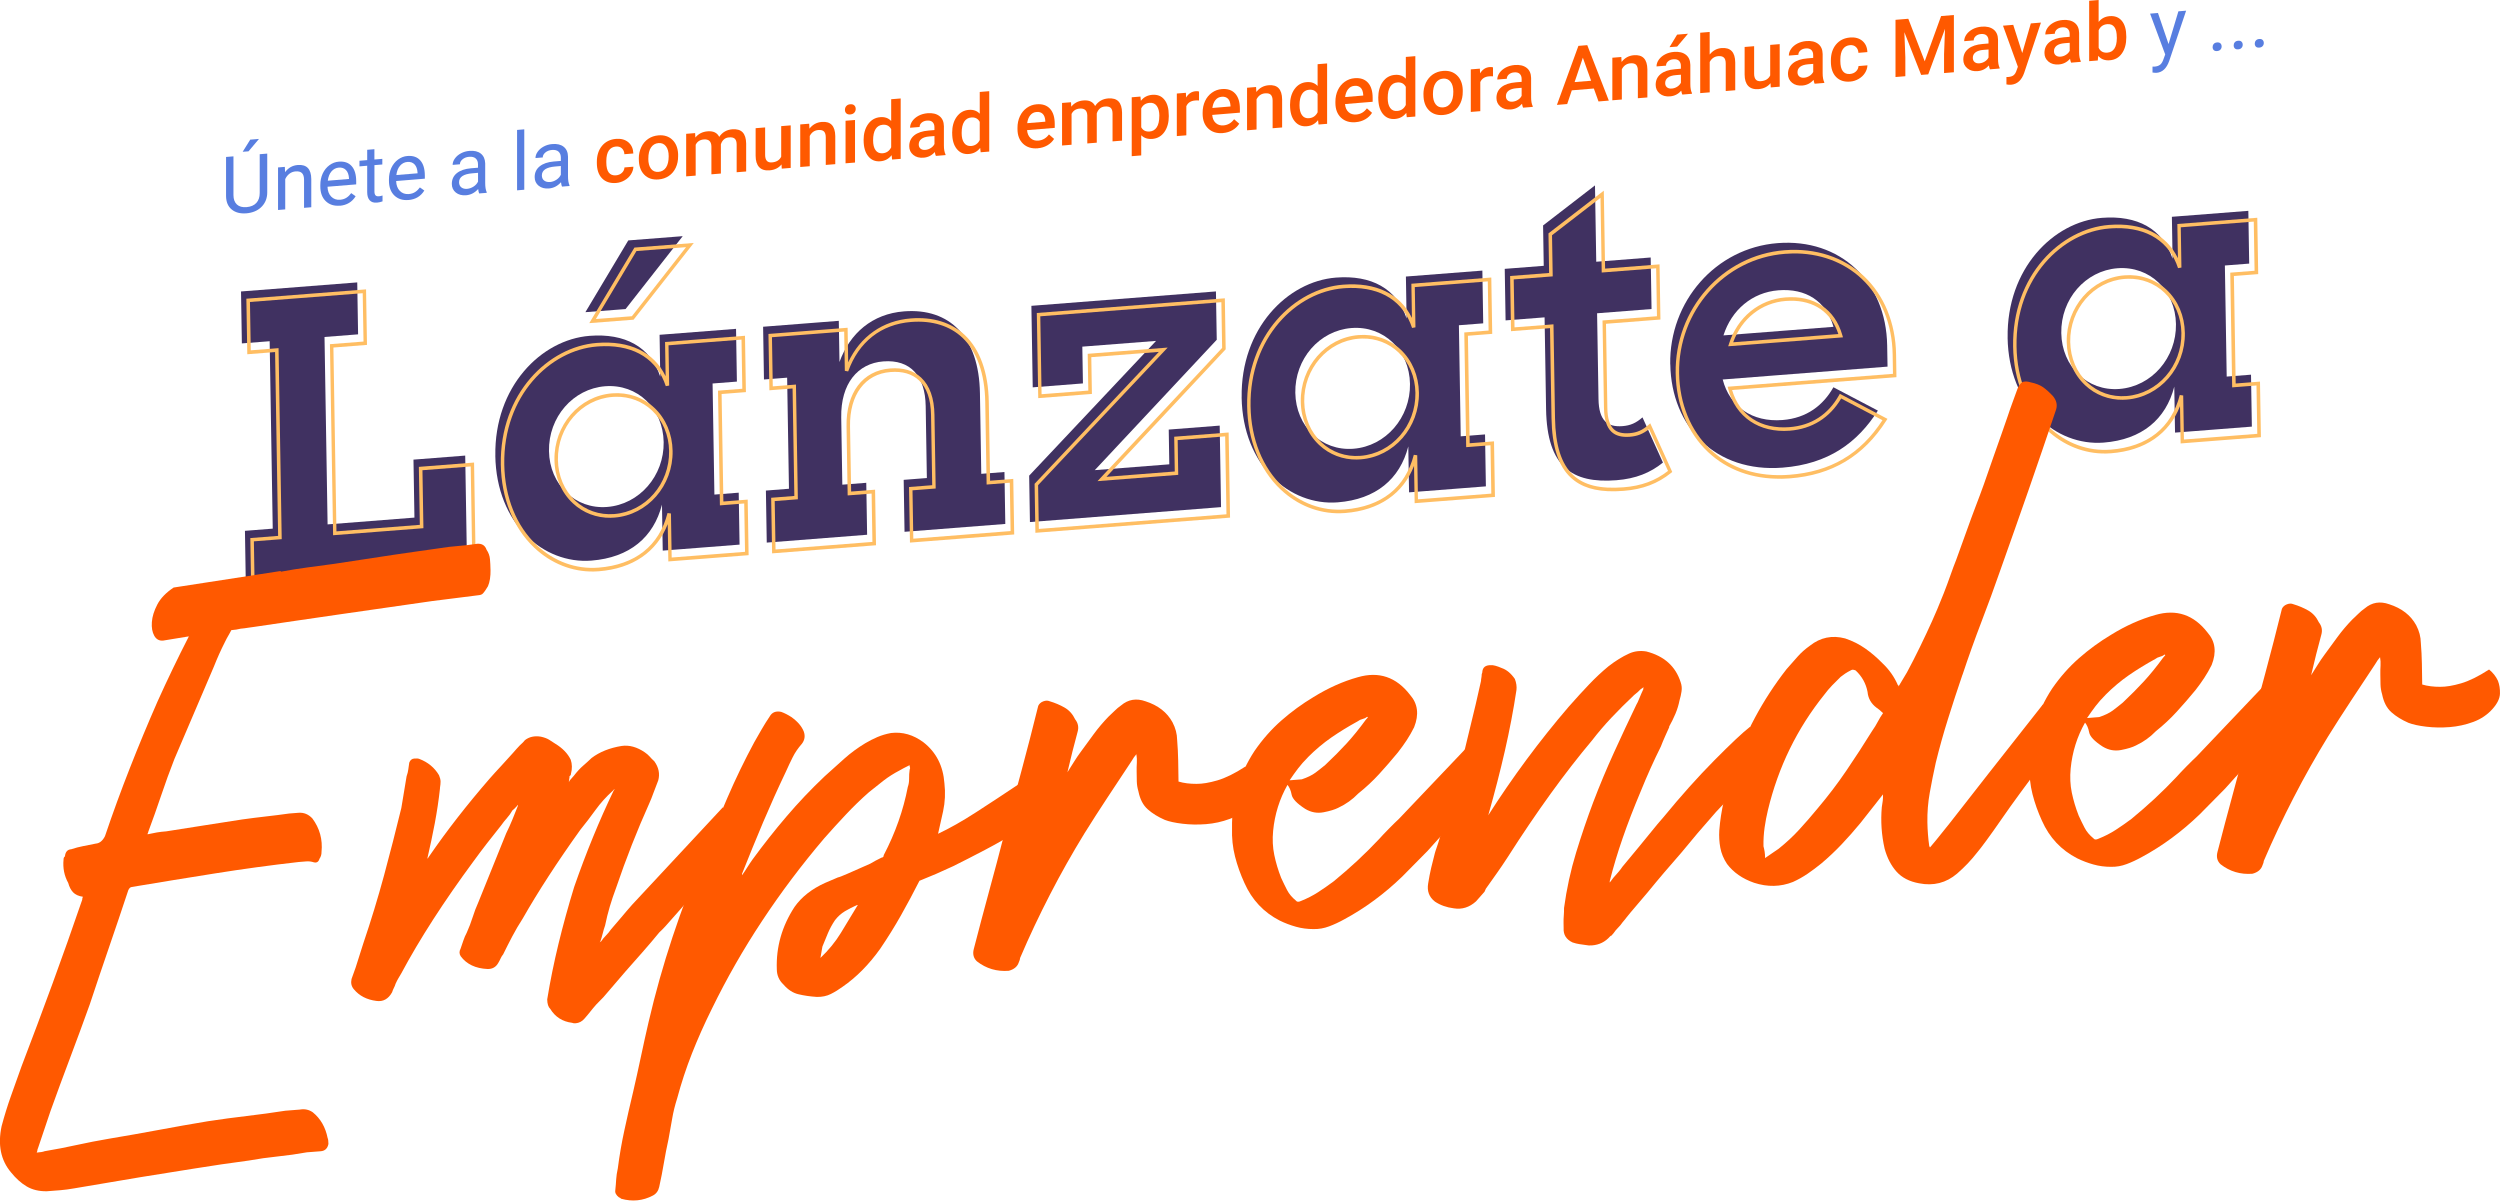<svg width="618" height="297" viewBox="0 0 618 297" fill="none" xmlns="http://www.w3.org/2000/svg">
<g clip-path="url(#clip0_1839_3997)">
<path d="M60.55 131.22L67.42 130.68L66.66 84.35L59.79 84.89L59.58 72.05L88.31 69.81L88.52 82.65L80.22 83.3L80.98 129.63L102.45 127.95L102.21 113.62L115 112.62L115.45 139.89L60.76 144.16L60.55 131.22Z" fill="#403161"/>
<path d="M122.449 112.64C122.169 95.65 133.729 83.96 145.759 83.02C154.449 82.34 160.809 85.7 163.219 93.13L163.049 82.76L181.949 81.29L182.159 94.33L176.149 94.8L176.599 122.26L182.609 121.79L182.819 134.63L163.829 136.11L163.639 124.75C161.569 132.82 155.639 137.84 146.189 138.58C134.349 139.5 122.719 129.53 122.439 112.64H122.449ZM164.059 109.29C163.919 100.99 157.609 94.86 149.589 95.48C141.669 96.1 135.569 103.1 135.709 111.5C135.849 119.8 142.159 125.93 150.079 125.32C158.099 124.69 164.189 117.59 164.059 109.29ZM155.309 59.43L168.769 58.38L154.639 76.4L144.709 77.17L155.309 59.43Z" fill="#403161"/>
<path d="M189.301 121.27L195.031 120.82L194.581 93.36L188.851 93.81L188.641 80.77L207.351 79.31L207.521 89.49C210.081 82.37 215.641 77.58 223.461 76.97C234.821 76.08 242.011 83.34 242.241 97.17L242.571 117.13L248.301 116.68L248.511 129.52L223.601 131.46L223.391 118.62L229.121 118.17L228.831 100.39C228.711 92.98 225.101 88.81 218.331 89.34C212.031 89.83 207.811 94.81 207.951 103.21L208.221 119.81L214.141 119.35L214.351 132.19L189.541 134.13L189.331 121.29L189.301 121.27Z" fill="#403161"/>
<path d="M254.41 117.58L285.78 84.27L267.55 85.69L267.7 94.78L255.29 95.75L254.96 75.6L300.58 72.04L300.78 83.99L270.63 116.22L289.05 114.78L288.91 106.19L301.51 105.21L301.84 125.36L254.6 129.05L254.41 117.59V117.58Z" fill="#403161"/>
<path d="M306.94 98.24C306.66 81.25 318.22 69.56 330.25 68.62C338.94 67.94 345.3 71.3 347.71 78.73L347.54 68.36L366.44 66.89L366.65 79.93L360.64 80.4L361.09 107.86L367.1 107.39L367.31 120.23L348.32 121.71L348.13 110.35C346.06 118.42 340.13 123.44 330.68 124.18C318.85 125.1 307.21 115.13 306.93 98.24H306.94ZM348.55 94.9C348.41 86.6 342.1 80.47 334.08 81.09C326.16 81.71 320.06 88.71 320.2 97.11C320.34 105.41 326.65 111.54 334.57 110.93C342.59 110.3 348.68 103.2 348.55 94.9Z" fill="#403161"/>
<path d="M382.191 101.17L381.821 78.45L372.181 79.2L371.971 66.46L381.611 65.71L381.451 55.73L394.281 45.83L394.591 64.7L408.051 63.65L408.261 76.39L394.801 77.44L395.151 98.68C395.241 104.01 397.371 105.63 401.091 105.34C403.001 105.19 404.421 104.59 406.021 103.17L411.081 114.35C407.971 116.87 404.361 118.34 399.591 118.71C388.611 119.57 382.431 115.4 382.191 101.17Z" fill="#403161"/>
<path d="M412.879 90.07C412.619 74.56 424.069 61.3 439.429 60.1C454.889 58.89 466.249 69.58 466.509 85.39L466.599 90.63L425.849 93.81C427.579 100.5 433.099 104.42 440.639 103.83C446.649 103.36 450.709 100.18 453.219 95.73L464.209 101.5C459.179 109.41 451.999 114.72 440.649 115.6C424.139 116.89 413.149 105.58 412.899 90.07H412.879ZM426.039 82.91L453.239 80.79C451.409 74.4 446.389 71.23 439.619 71.76C433.129 72.27 428.039 76.62 426.039 82.91Z" fill="#403161"/>
<path d="M496.289 83.47C496.009 66.48 507.569 54.79 519.599 53.85C528.289 53.17 534.649 56.53 537.059 63.96L536.889 53.59L555.789 52.12L555.999 65.16L549.989 65.63L550.439 93.09L556.449 92.62L556.659 105.46L537.669 106.94L537.479 95.58C535.409 103.65 529.479 108.67 520.029 109.41C508.199 110.33 496.559 100.36 496.279 83.47H496.289ZM537.899 80.12C537.759 71.82 531.449 65.69 523.429 66.31C515.509 66.93 509.409 73.93 509.549 82.33C509.689 90.63 515.999 96.76 523.919 96.15C531.939 95.52 538.029 88.42 537.899 80.12Z" fill="#403161"/>
<path d="M62.11 146.84L61.88 133.01L68.75 132.47L68 87.03L61.13 87.57L60.9 73.84L90.49 71.53L90.72 85.26L82.42 85.91L83.17 131.35L103.78 129.74L103.54 115.41L117.19 114.34L117.65 142.5L117.25 142.53L62.11 146.83V146.84ZM62.76 133.83L62.96 145.88L116.79 141.68L116.36 115.31L104.43 116.24L104.67 130.57L82.34 132.31L81.56 85.08L89.86 84.43L89.66 72.48L61.79 74.65L61.99 86.6L68.86 86.06L69.64 133.28L62.77 133.82L62.76 133.83Z" fill="#FFBE63"/>
<path d="M146.77 141.28C141.4 141.37 136.22 139.31 132.08 135.41C126.88 130.5 123.93 123.2 123.8 114.84C123.51 97.2 135.63 85.7 147.51 84.77C155.69 84.13 161.65 87.04 164.54 92.99L164.4 84.54L184.16 83L184.39 96.93L178.38 97.4L178.82 123.97L184.83 123.5L185.06 137.24L165.21 138.79L165.06 129.57C162.37 136.46 156.41 140.56 148.03 141.22C147.62 141.25 147.21 141.27 146.8 141.28H146.77ZM149.23 85.58C148.69 85.58 148.14 85.62 147.57 85.66C136.09 86.56 124.38 97.71 124.66 114.82C124.79 122.93 127.64 130 132.66 134.74C136.94 138.78 142.37 140.76 147.94 140.32C157.03 139.61 162.93 134.94 165.01 126.82L165.86 126.93L166.04 137.82L184.17 136.41L183.97 124.46L177.96 124.93L177.49 96.57L183.5 96.1L183.3 83.95L165.26 85.36L165.42 95.31L164.58 95.46C162.45 88.91 157.02 85.44 149.21 85.57L149.23 85.58ZM151.01 128C147.45 128.06 144.13 126.79 141.57 124.38C138.73 121.7 137.12 117.91 137.06 113.7C136.92 105.1 143.19 97.86 151.34 97.23C155.28 96.93 158.98 98.2 161.77 100.82C164.6 103.49 166.2 107.28 166.27 111.47C166.41 120.07 160.1 127.31 151.9 127.95C151.6 127.97 151.31 127.99 151.02 127.99L151.01 128ZM152.25 98.08C151.97 98.08 151.69 98.1 151.4 98.12C143.71 98.72 137.78 105.56 137.92 113.69C137.99 117.65 139.49 121.21 142.15 123.72C144.74 126.16 148.17 127.35 151.82 127.07C159.57 126.47 165.53 119.62 165.4 111.49C165.33 107.54 163.84 103.99 161.18 101.48C158.77 99.21 155.63 98.02 152.25 98.08ZM145.67 79.88L156.83 61.2L171.5 60.06L156.62 79.03L145.67 79.88ZM157.34 62.05L147.3 78.86L156.2 78.17L169.59 61.1L157.35 62.06L157.34 62.05Z" fill="#FFBE63"/>
<path d="M190.861 136.79L190.631 123.05L196.361 122.6L195.921 96.03L190.191 96.48L189.961 82.55L209.531 81.02L209.671 89.57C212.651 83.17 218.211 79.25 225.191 78.71C230.591 78.29 235.191 79.71 238.491 82.82C242.261 86.37 244.311 92.09 244.431 99.35L244.751 118.83L250.481 118.38L250.711 132.12L224.941 134.13L224.711 120.39L230.441 119.94L230.151 102.58C230.091 98.71 229.081 95.83 227.171 94.03C225.471 92.43 223.101 91.73 220.111 91.97C213.821 92.46 210.001 97.6 210.131 105.39L210.401 121.51L216.321 121.05L216.551 134.79L190.871 136.79H190.861ZM191.511 123.88L191.711 135.83L215.661 133.96L215.461 122.01L209.541 122.47L209.261 105.4C209.121 97.1 213.251 91.61 220.041 91.08C223.271 90.83 225.861 91.6 227.741 93.37C229.841 95.35 230.941 98.44 231.001 102.56L231.301 120.76L225.571 121.21L225.771 133.16L249.821 131.28L249.621 119.33L243.891 119.78L243.551 99.35C243.431 92.34 241.481 86.85 237.891 83.47C234.771 80.53 230.401 79.19 225.241 79.59C217.821 80.17 212.291 84.51 209.671 91.82L208.841 91.67L208.681 81.97L190.831 83.36L191.031 95.51L196.761 95.06L197.231 123.42L191.501 123.87L191.511 123.88Z" fill="#FFBE63"/>
<path d="M255.95 131.71L255.75 119.59L255.88 119.46L286.46 86.99L269.77 88.29L269.92 97.38L256.65 98.42L256.3 77.37L302.78 73.74L302.99 86.35L273.51 117.87L290.4 116.55L290.26 107.96L303.72 106.91L304.07 127.96L255.97 131.71H255.95ZM256.62 119.95L256.8 130.75L303.18 127.13L302.86 107.87L291.12 108.79L291.26 117.38L271.3 118.94L302.11 86L301.92 74.7L257.16 78.19L257.48 97.45L269.03 96.55L268.88 87.46L288.65 85.92L256.61 119.94L256.62 119.95Z" fill="#FFBE63"/>
<path d="M331.26 126.88C325.89 126.97 320.71 124.91 316.57 121.01C311.37 116.1 308.42 108.8 308.29 100.44C308 82.8 320.11 71.3 332 70.37C340.18 69.73 346.14 72.64 349.03 78.59L348.89 70.14L368.65 68.6L368.88 82.53L362.87 83L363.31 109.57L369.32 109.1L369.55 122.84L349.7 124.39L349.55 115.17C346.86 122.06 340.9 126.16 332.52 126.82C332.11 126.85 331.7 126.87 331.29 126.88H331.26ZM333.71 71.19C333.17 71.19 332.62 71.23 332.05 71.27C320.57 72.17 308.86 83.32 309.14 100.43C309.27 108.54 312.12 115.61 317.14 120.35C321.42 124.39 326.84 126.37 332.42 125.93C341.51 125.22 347.41 120.55 349.49 112.43L350.34 112.54L350.52 123.43L368.65 122.02L368.45 110.07L362.44 110.54L361.97 82.18L367.98 81.71L367.78 69.56L349.74 70.97L349.9 80.92L349.06 81.07C346.93 74.52 341.5 71.05 333.69 71.18L333.71 71.19ZM335.5 113.6C331.94 113.66 328.62 112.39 326.06 109.98C323.22 107.3 321.61 103.51 321.55 99.3C321.41 90.7 327.68 83.46 335.83 82.83C339.77 82.52 343.47 83.8 346.26 86.42C349.09 89.09 350.69 92.88 350.76 97.07C350.9 105.67 344.59 112.91 336.39 113.55C336.09 113.57 335.8 113.59 335.51 113.59L335.5 113.6ZM336.74 83.69C336.46 83.69 336.18 83.71 335.89 83.73C328.2 84.33 322.27 91.17 322.41 99.3C322.48 103.26 323.98 106.82 326.64 109.33C329.23 111.77 332.66 112.97 336.31 112.68C344.06 112.08 350.02 105.23 349.89 97.1C349.82 93.15 348.33 89.6 345.67 87.09C343.26 84.82 340.12 83.63 336.74 83.69Z" fill="#FFBE63"/>
<path d="M399.241 121.45C394.321 121.53 390.801 120.43 388.251 118.03C385.191 115.15 383.651 110.35 383.531 103.37L383.161 81.12L373.521 81.87L373.301 68.23L382.941 67.48L382.781 57.69L396.461 47.13L396.781 66.4L410.241 65.35L410.461 78.99L397.001 80.04L397.341 100.86C397.381 103.42 397.901 105.13 398.921 106.09C399.781 106.9 401.051 107.22 402.821 107.08C404.671 106.94 405.991 106.36 407.511 105.02L407.941 104.64L413.381 116.67L413.111 116.89C409.811 119.56 406.081 120.97 401.391 121.34C400.641 121.4 399.931 121.43 399.241 121.45ZM384.021 80.17L384.401 103.36C384.511 110.08 385.961 114.67 388.841 117.38C391.551 119.94 395.521 120.91 401.341 120.46C405.731 120.12 409.231 118.83 412.331 116.41L407.651 106.07C406.161 107.27 404.751 107.83 402.901 107.97C400.881 108.12 399.401 107.73 398.361 106.75C397.151 105.61 396.551 103.69 396.501 100.88L396.141 79.22L409.601 78.17L409.401 66.32L395.941 67.37L395.641 48.9L383.661 58.15L383.831 68.32L374.191 69.07L374.391 80.92L384.031 80.17H384.021Z" fill="#FFBE63"/>
<path d="M440.381 118.34C433.201 118.46 426.951 116.2 422.211 111.73C417.181 106.99 414.351 100.08 414.221 92.27C413.961 76.41 425.801 63.05 441.171 61.85C448.791 61.26 455.761 63.54 460.791 68.29C465.771 72.98 468.581 79.83 468.711 87.58L468.801 93.24L428.171 96.41C430.031 102.72 435.301 106.14 442.361 105.59C447.771 105.17 451.891 102.51 454.601 97.71L454.801 97.35L466.581 103.54L466.311 103.96C460.711 112.77 452.891 117.45 442.421 118.26C441.731 118.31 441.041 118.35 440.371 118.36L440.381 118.34ZM443.031 62.66C442.431 62.67 441.841 62.7 441.231 62.75C426.311 63.91 414.821 76.88 415.081 92.27C415.201 99.83 417.941 106.51 422.791 111.08C427.801 115.8 434.571 117.97 442.371 117.36C452.541 116.57 459.851 112.28 465.341 103.87L455.141 98.51C452.311 103.29 447.921 106.04 442.431 106.47C434.841 107.06 429.001 103.09 427.201 96.12L427.071 95.6L467.941 92.41L467.861 87.59C467.741 80.09 465.021 73.47 460.221 68.94C455.761 64.74 449.721 62.54 443.041 62.65L443.031 62.66ZM427.211 85.6L427.411 84.97C429.491 78.41 434.841 74.03 441.361 73.52C448.441 72.96 453.571 76.37 455.431 82.86L455.581 83.39L427.201 85.6H427.211ZM442.521 74.35C442.161 74.35 441.801 74.37 441.431 74.4C435.471 74.86 430.551 78.76 428.441 84.61L454.441 82.58C452.691 77.2 448.401 74.25 442.521 74.35Z" fill="#FFBE63"/>
<path d="M520.61 112.11C515.24 112.2 510.06 110.14 505.92 106.24C500.72 101.33 497.77 94.03 497.64 85.67C497.35 68.03 509.46 56.53 521.35 55.6C529.53 54.96 535.49 57.87 538.38 63.82L538.24 55.37L558 53.83L558.23 67.76L552.22 68.23L552.66 94.8L558.67 94.33L558.9 108.07L539.05 109.62L538.9 100.4C536.21 107.29 530.25 111.39 521.87 112.05C521.46 112.08 521.05 112.1 520.64 112.11H520.61ZM523.06 56.41C522.52 56.41 521.97 56.45 521.4 56.49C509.92 57.39 498.21 68.54 498.49 85.65C498.62 93.76 501.47 100.83 506.49 105.57C510.77 109.61 516.2 111.59 521.77 111.15C530.86 110.44 536.76 105.77 538.84 97.65L539.69 97.76L539.87 108.65L558 107.24L557.8 95.29L551.79 95.76L551.32 67.4L557.33 66.93L557.13 54.78L539.09 56.19L539.25 66.14L538.41 66.29C536.28 59.74 530.85 56.27 523.04 56.4L523.06 56.41ZM524.85 98.83C521.29 98.89 517.97 97.62 515.41 95.21C512.57 92.53 510.96 88.74 510.89 84.53C510.75 75.93 517.02 68.69 525.17 68.06C529.11 67.75 532.81 69.03 535.6 71.65C538.43 74.32 540.03 78.11 540.1 82.3C540.24 90.9 533.93 98.14 525.73 98.78C525.43 98.8 525.14 98.82 524.85 98.82V98.83ZM526.09 68.91C525.81 68.91 525.53 68.93 525.24 68.95C517.55 69.55 511.62 76.39 511.76 84.52C511.83 88.48 513.33 92.04 515.99 94.55C518.58 96.99 522.01 98.19 525.66 97.9C533.41 97.3 539.37 90.45 539.24 82.32C539.17 78.37 537.68 74.82 535.02 72.31C532.61 70.04 529.47 68.85 526.09 68.91Z" fill="#FFBE63"/>
<path d="M121.26 140.81C121.29 142.53 121.07 143.9 120.62 144.92C120.39 145.31 120.19 145.63 120.01 145.89C119.84 146.15 119.63 146.41 119.4 146.68C119.16 146.95 118.81 147.09 118.34 147.13C116.32 147.41 114.4 147.65 112.56 147.86C110.72 148.07 108.8 148.31 106.78 148.59C102.99 149.13 99.25 149.67 95.58 150.2C91.91 150.73 88.17 151.27 84.38 151.81C80.71 152.34 77.09 152.87 73.54 153.39C69.99 153.92 66.43 154.44 62.88 154.96C62.52 154.99 62.02 155.06 61.37 155.17C60.72 155.28 60.1 155.36 59.5 155.41C58.79 155.59 58.02 155.71 57.19 155.77C57.07 156.03 56.9 156.35 56.67 156.73C56.21 157.5 55.86 158.15 55.63 158.65C54.59 160.7 53.68 162.74 52.88 164.77L43.1 187.66C41.96 190.58 40.88 193.55 39.86 196.58C38.84 199.61 37.76 202.64 36.63 205.68C36.63 205.8 36.6 205.9 36.55 205.96C36.49 206.03 36.46 206.12 36.47 206.24C37.3 206.05 38.07 205.9 38.78 205.78C39.49 205.66 40.26 205.57 41.09 205.51C44.17 205.02 47.28 204.54 50.42 204.04C53.56 203.55 56.73 203.06 59.93 202.56C61.94 202.28 63.87 202.04 65.71 201.83C67.55 201.63 69.47 201.38 71.49 201.1L73.8 200.92C75.1 200.82 76.24 201.28 77.21 202.31C79.03 204.75 79.79 207.52 79.48 210.61C79.49 211.23 79.32 211.79 78.97 212.31C78.74 213.07 78.27 213.35 77.56 213.16C76.96 212.96 76.34 212.89 75.69 212.94L73.82 213.09C66.94 213.87 60.07 214.81 53.2 215.9C46.33 216.99 39.46 218.11 32.59 219.26C32.23 219.29 31.94 219.56 31.71 220.07C30.12 224.87 28.54 229.57 26.95 234.18C25.36 238.79 23.78 243.5 22.19 248.29C20.6 252.72 18.98 257.12 17.33 261.49C15.68 265.86 14.06 270.26 12.47 274.69L9.41 283.78C9.3 284.03 9.24 284.22 9.24 284.35C9.24 284.48 9.19 284.66 9.07 284.92C10.02 284.85 10.67 284.73 11.02 284.58C13.74 284.12 16.41 283.61 19.01 283.03C21.61 282.46 24.28 281.94 27 281.48C31.14 280.79 35.2 280.07 39.17 279.33C43.14 278.59 47.19 277.87 51.34 277.18C54.66 276.67 57.89 276.24 61.03 275.87C64.17 275.5 67.34 275.07 70.54 274.57L74.1 274.29C75.28 274.07 76.35 274.29 77.32 274.96C78.28 275.74 79.07 276.67 79.68 277.73C80.29 278.79 80.72 279.98 80.99 281.32C81.11 281.56 81.18 282.04 81.19 282.78C80.97 283.9 80.33 284.51 79.26 284.59L75.88 284.85C73.51 285.28 71.11 285.62 68.68 285.87C66.25 286.12 63.85 286.46 61.48 286.89C56.97 287.49 52.5 288.14 48.06 288.86C43.62 289.58 39.15 290.29 34.64 291.01C31.91 291.47 29.19 291.93 26.47 292.39C23.74 292.85 21.02 293.3 18.3 293.77C17.12 293.98 15.99 294.13 14.92 294.22L11.54 294.48C9.64 294.5 8 294.11 6.62 293.3C5.24 292.49 3.95 291.33 2.73 289.82C0.19 286.82 -0.59 283.01 0.4 278.38C1.07 275.87 1.83 273.41 2.68 271.01C3.53 268.61 4.41 266.14 5.32 263.61C7.94 256.77 10.5 249.93 13 243.1C15.5 236.27 17.94 229.38 20.32 222.43C20.32 222.19 20.37 221.94 20.49 221.68C19.42 221.52 18.61 221.15 18.07 220.58C17.53 220.01 17.13 219.24 16.87 218.28C15.89 216.51 15.5 214.58 15.71 212.47C15.71 212.1 15.82 211.85 16.05 211.71C16.15 210.6 16.67 210 17.62 209.93C18.56 209.61 19.57 209.35 20.64 209.14C21.71 208.94 22.71 208.73 23.66 208.54C24.61 208.47 25.37 207.85 25.95 206.7C27.87 201.02 29.92 195.42 32.09 189.9C34.25 184.38 36.54 178.89 38.94 173.41C41.35 168.06 43.93 162.69 46.69 157.31L40.29 158.36C39.34 158.43 38.62 158.03 38.13 157.15C37.64 156.27 37.44 155.15 37.54 153.78C37.63 152.42 38.09 150.97 38.89 149.43C39.69 147.89 41.04 146.5 42.92 145.24L69.4 141.15V141.33C71.65 140.91 73.87 140.55 76.07 140.26C78.26 139.97 80.43 139.68 82.56 139.39L97.49 137.12C99.38 136.85 101.25 136.58 103.09 136.31C104.93 136.05 106.85 135.77 108.87 135.49C110.29 135.26 111.74 135.08 113.23 134.97C114.72 134.86 116.28 134.67 117.94 134.42C119.12 134.33 119.91 134.82 120.28 135.9C120.76 136.6 121.05 137.38 121.12 138.23C121.19 139.09 121.24 139.94 121.25 140.8L121.26 140.81Z" fill="#FF5900"/>
<path d="M182.489 202.6C183.329 203.52 183.889 204.52 184.139 205.61C184.389 206.7 184.059 207.77 183.119 208.82C182.069 209.89 180.689 211.31 178.999 213.11C177.309 214.9 175.589 216.73 173.829 218.58C172.079 220.44 170.469 222.19 169.019 223.84C167.559 225.49 166.539 226.65 165.959 227.31C165.379 227.97 164.879 228.53 164.469 228.99C164.059 229.45 163.559 229.95 162.979 230.49C161.579 232.2 160.209 233.81 158.869 235.33C157.529 236.85 156.099 238.47 154.589 240.18C153.659 241.24 152.749 242.29 151.879 243.34C151.009 244.39 150.099 245.45 149.169 246.5C148.929 246.77 148.639 247.07 148.289 247.4C147.939 247.74 147.649 248.04 147.409 248.3C146.829 248.96 146.329 249.55 145.919 250.08C145.509 250.6 145.019 251.2 144.429 251.86C143.849 252.52 143.139 252.88 142.309 252.95C141.949 252.98 141.659 252.95 141.419 252.84C139.039 252.54 137.239 251.39 136.019 249.39C135.539 248.94 135.289 248.16 135.269 247.05C136.019 242.44 136.959 237.85 138.069 233.28C139.179 228.71 140.469 224.03 141.939 219.24C144.889 210.77 148.139 202.84 151.699 195.43L151.869 195.23V195.05L151.689 195.25L151.509 195.45C149.869 196.93 148.439 198.52 147.219 200.21C145.999 201.9 144.749 203.54 143.469 205.11C137.779 213.05 133.029 220.37 129.219 227.06C128.289 228.49 127.429 229.97 126.619 231.5C125.809 233.04 125.069 234.51 124.379 235.92C124.149 236.19 123.939 236.51 123.769 236.89C123.599 237.27 123.399 237.66 123.169 238.04C122.589 239.07 121.709 239.57 120.519 239.54C117.549 239.4 115.329 238.35 113.879 236.37C113.509 235.78 113.499 235.17 113.849 234.53C114.079 233.9 114.299 233.24 114.529 232.54C114.759 231.85 115.039 231.18 115.389 230.54C115.959 229.27 116.439 228 116.839 226.74C117.229 225.48 117.719 224.21 118.289 222.94C119.429 220.15 120.569 217.32 121.709 214.47C122.849 211.61 123.989 208.79 125.129 206C125.699 204.85 126.219 203.7 126.679 202.56C127.129 201.42 127.589 200.28 128.049 199.13V198.95L127.699 199.35C127.349 199.75 126.999 200.08 126.649 200.35C126.299 200.99 125.869 201.61 125.339 202.2C124.809 202.79 124.319 203.42 123.859 204.07C122.699 205.52 121.529 206.99 120.369 208.49C119.209 210 118.099 211.46 117.059 212.9C109.739 222.82 103.769 232.07 99.169 240.67C98.939 241.06 98.709 241.44 98.479 241.83C98.249 242.22 98.019 242.67 97.789 243.18C97.679 243.56 97.529 243.91 97.359 244.23C97.189 244.55 97.049 244.9 96.929 245.28C96.009 246.95 94.709 247.67 93.049 247.43C90.669 247.13 88.809 246.16 87.479 244.55C86.879 243.86 86.679 243.02 86.899 242.01L87.919 239.16C88.259 238.15 88.569 237.17 88.849 236.23C89.129 235.29 89.439 234.31 89.779 233.3C91.709 227.62 93.419 221.98 94.939 216.39C96.449 210.8 97.869 205.25 99.209 199.74C99.419 198.37 99.639 197.06 99.859 195.82C100.079 194.58 100.289 193.27 100.509 191.9C100.739 191.27 100.869 190.7 100.929 190.21C100.979 189.72 101.059 189.16 101.169 188.53C101.399 187.9 101.809 187.56 102.399 187.51C102.989 187.46 103.409 187.5 103.649 187.6C105.799 188.42 107.429 189.77 108.529 191.64C108.779 192.24 108.899 192.75 108.909 193.18C108.919 193.61 108.859 194.14 108.759 194.76V194.94C108.449 197.79 108.019 200.65 107.479 203.52C106.929 206.39 106.329 209.27 105.659 212.14V212.32C105.659 212.2 105.719 212.13 105.839 212.12C105.839 212 105.949 211.81 106.189 211.54C110.479 205.3 115.419 198.96 121.019 192.5C121.949 191.44 122.909 190.39 123.909 189.32C124.899 188.26 125.859 187.2 126.799 186.14L127.669 185.15C128.249 184.49 128.779 183.96 129.249 183.55L129.769 182.96C130.829 182.14 132.129 181.85 133.679 182.1C134.509 182.28 135.199 182.53 135.739 182.86C136.279 183.19 136.789 183.52 137.269 183.85C139.069 184.94 140.339 186.26 141.079 187.79C141.449 188.87 141.469 190.04 141.139 191.29C141.139 191.54 141.029 191.73 140.789 191.87C140.789 192.12 140.769 192.36 140.709 192.61C140.649 192.86 140.629 193.11 140.629 193.35L140.799 192.97L141.849 191.78C142.659 190.73 143.419 189.91 144.129 189.3C144.839 188.69 145.529 188.06 146.239 187.38C148.229 185.87 150.709 184.88 153.669 184.4C155.559 184.13 157.469 184.66 159.399 185.98C159.879 186.31 160.269 186.65 160.569 186.99C160.869 187.34 161.259 187.74 161.749 188.19C162.839 189.7 163.159 191.28 162.719 192.91C162.259 194.05 161.869 195.1 161.519 196.05C161.179 197 160.839 197.86 160.489 198.62C158.999 201.94 157.569 205.33 156.199 208.82C154.829 212.31 153.519 215.88 152.279 219.54C151.709 221.06 151.199 222.57 150.749 224.08C150.299 225.59 149.909 227.16 149.579 228.78C149.349 229.41 149.159 230.07 148.989 230.76C148.819 231.45 148.629 232.11 148.399 232.74L148.229 232.94L148.579 232.73C148.929 232.21 149.329 231.72 149.799 231.25C150.269 230.78 150.669 230.29 151.019 229.77C151.949 228.71 152.829 227.69 153.639 226.71C154.449 225.72 155.329 224.71 156.259 223.65L178.669 199.59C180.229 200.57 181.489 201.58 182.459 202.61L182.489 202.6Z" fill="#FF5900"/>
<path d="M251.82 193.88C252.91 195.39 253.71 196.81 254.21 198.12C254.59 199.32 254.7 200.54 254.54 201.78C254.38 203.02 253.48 204.2 251.84 205.31C249.13 207 246.34 208.6 243.46 210.11C240.57 211.63 237.95 212.97 235.6 214.13C232.77 215.46 230 216.66 227.29 217.73C225.79 220.68 224.27 223.53 222.71 226.29C221.15 229.06 219.44 231.8 217.59 234.53C214.8 238.44 211.71 241.57 208.3 243.92C207.36 244.61 206.39 245.21 205.39 245.71C204.39 246.22 203.23 246.46 201.93 246.44C200.26 246.33 198.75 246.11 197.38 245.78C196.01 245.46 194.78 244.66 193.69 243.39C192.6 242.37 192.05 241.12 192.03 239.65C191.82 234.13 193.28 228.98 196.41 224.19C198.15 221.72 200.67 219.74 203.97 218.25L207.15 216.89C207.39 216.87 208.18 216.56 209.54 215.97C210.89 215.37 212.75 214.55 215.11 213.51C215.58 213.23 216.02 212.98 216.43 212.76C216.84 212.54 217.34 212.29 217.93 212C218.29 211.97 218.46 211.77 218.45 211.41C221.33 205.9 223.31 200.27 224.41 194.53C224.64 193.9 224.74 193.21 224.73 192.48C224.72 191.75 224.76 191 224.87 190.26C224.98 190.01 225.01 189.82 224.95 189.7C224.89 189.58 224.86 189.4 224.85 189.15C223.67 189.73 222.85 190.17 222.38 190.45C220.97 191.18 219.64 192.02 218.41 192.97C217.18 193.93 215.98 194.88 214.81 195.83C212.82 197.58 210.92 199.42 209.11 201.35C207.3 203.27 205.52 205.23 203.77 207.21C198.18 213.79 193.06 220.58 188.43 227.59C183.79 234.59 179.64 241.86 175.96 249.4C174.12 253.11 172.49 256.77 171.06 260.39C169.64 264 168.42 267.7 167.41 271.46C166.85 273.22 166.43 274.92 166.16 276.54C165.89 278.16 165.59 279.84 165.26 281.59C164.82 283.59 164.43 285.56 164.11 287.49C163.79 289.42 163.4 291.39 162.96 293.39C162.74 294.39 162.22 295.11 161.39 295.54C158.92 296.84 156.31 297.1 153.56 296.33C153.32 296.1 153.14 295.99 153.02 296C152.3 295.44 151.99 294.85 152.1 294.23C152.2 293.24 152.28 292.34 152.32 291.54C152.37 290.74 152.5 289.83 152.72 288.83C153.14 285.6 153.68 282.45 154.35 279.39C155.01 276.32 155.73 273.17 156.51 269.91C157.18 267.03 157.81 264.15 158.42 261.28C159.03 258.4 159.66 255.53 160.33 252.65C161.99 245.51 163.96 238.54 166.22 231.72C168.48 224.91 171.04 218.07 173.9 211.21C175.84 206.51 177.82 201.84 179.82 197.19C181.82 192.55 184.03 187.98 186.45 183.49C187.03 182.46 187.63 181.4 188.27 180.31C188.9 179.22 189.57 178.15 190.27 177.11C190.85 176.08 191.79 175.7 193.1 175.97C193.93 176.27 194.77 176.7 195.62 177.25C197.18 178.36 198.21 179.57 198.71 180.88C199.08 181.96 198.92 182.96 198.22 183.87C197.29 184.93 196.53 186.03 195.96 187.18C195.38 188.33 194.81 189.55 194.24 190.82C192.29 194.91 190.43 199.05 188.65 203.24C186.88 207.44 185.14 211.69 183.43 216V216.18V216.36C183.89 215.71 184.33 215.06 184.73 214.41C185.13 213.76 185.57 213.12 186.03 212.46C188.7 208.81 191.49 205.27 194.41 201.85C197.32 198.43 200.47 195.11 203.87 191.89C205.51 190.41 207.12 188.96 208.7 187.55C210.28 186.14 212.01 184.87 213.89 183.73C214.83 183.17 215.83 182.66 216.89 182.2C217.95 181.75 219.07 181.42 220.26 181.2C223.1 180.86 225.79 181.63 228.31 183.52C231.44 185.98 233.15 189.35 233.46 193.63C233.73 195.95 233.63 198.26 233.13 200.57C232.63 202.88 232.22 204.73 231.89 206.11C234.72 204.78 237.87 203 241.33 200.76C244.8 198.52 248.29 196.22 251.82 193.86V193.88ZM202.82 236.79C204.81 234.91 206.5 232.85 207.88 230.59C209.27 228.33 210.66 226.04 212.04 223.72H211.86C210.8 224.19 209.8 224.7 208.86 225.26C207.92 225.83 207.1 226.57 206.4 227.48C205.7 228.52 205.13 229.58 204.67 230.66C204.21 231.74 203.75 232.85 203.3 233.99L202.81 236.79H202.82Z" fill="#FF5900"/>
<path d="M307.869 189.5C308.829 190.29 309.559 191.21 310.049 192.28C310.419 193.24 310.589 194.3 310.549 195.47C310.509 196.64 309.909 197.89 308.739 199.21C307.459 200.66 305.869 201.74 303.979 202.44C302.089 203.14 300.139 203.57 298.119 203.73C296.099 203.89 294.169 203.85 292.329 203.63C290.479 203.41 289.019 203.09 287.949 202.68C286.269 201.95 284.859 201.08 283.719 200.06C282.569 199.04 281.809 197.57 281.419 195.63C281.169 194.79 281.039 193.97 281.019 193.17C280.999 192.37 280.989 191.54 280.979 190.68C280.969 189.94 280.979 189.24 281.029 188.55C281.079 187.87 281.029 187.17 280.909 186.44C280.669 186.71 280.469 186.97 280.299 187.22C280.129 187.48 279.919 187.8 279.689 188.19C277.719 191.17 275.749 194.15 273.779 197.13C271.809 200.11 269.899 203.09 268.049 206.06C265.039 210.97 262.209 215.98 259.569 221.11C256.919 226.24 254.449 231.47 252.169 236.81C252.169 237.06 252.059 237.43 251.829 237.94C251.489 238.95 250.669 239.63 249.369 239.98C246.409 240.21 243.779 239.43 241.489 237.64C240.649 236.85 240.389 235.82 240.729 234.56C241.959 229.79 243.219 225.05 244.499 220.34C245.789 215.63 247.049 210.89 248.269 206.12C249.729 200.84 251.159 195.6 252.549 190.39C253.949 185.18 255.319 179.88 256.649 174.49C256.879 173.98 257.289 173.61 257.879 173.38C258.469 173.15 258.999 173.14 259.479 173.35C260.789 173.74 262.019 174.26 263.159 174.91C264.299 175.56 265.169 176.54 265.789 177.84C266.519 178.77 266.709 179.8 266.379 180.93C265.929 182.56 265.509 184.16 265.119 185.73C264.729 187.3 264.309 189.02 263.869 190.9C264.449 190 264.999 189.12 265.519 188.28C266.039 187.44 266.589 186.63 267.169 185.85C268.219 184.42 269.289 182.95 270.389 181.45C271.489 179.95 272.689 178.54 273.969 177.21C274.549 176.67 275.079 176.17 275.549 175.7C276.019 175.23 276.539 174.79 277.129 174.38C278.889 172.89 280.899 172.55 283.169 173.36C286.269 174.35 288.499 176.08 289.849 178.56C290.589 179.98 290.969 181.42 290.989 182.9C291.129 184.61 291.219 186.32 291.249 188.04C291.279 189.76 291.309 191.48 291.329 193.2C292.639 193.59 294.129 193.78 295.789 193.77C297.209 193.78 298.929 193.5 300.939 192.91C302.949 192.32 305.249 191.19 307.829 189.51L307.869 189.5Z" fill="#FF5900"/>
<path d="M362.129 185.27C363.449 186.15 364.54 187.17 365.39 188.33C366.12 189.26 366.579 190.36 366.779 191.63C366.979 192.91 366.609 194.26 365.689 195.68C364.759 196.98 363.539 198.49 362.019 200.21C360.499 201.93 359.099 203.51 357.819 204.96C356.179 206.69 354.55 208.47 352.92 210.32L346.609 216.71C342.169 220.99 337.409 224.5 332.349 227.23C331.049 227.95 329.789 228.54 328.549 229C327.309 229.47 326.039 229.69 324.729 229.67C323.18 229.67 321.729 229.48 320.359 229.09C318.989 228.71 317.639 228.2 316.329 227.56C312.379 225.53 309.479 222.44 307.629 218.28C306.649 216.14 305.869 213.96 305.299 211.73C304.729 209.5 304.479 207.15 304.559 204.69C304.449 197.82 306.299 191.46 310.119 185.63C312.089 182.77 314.309 180.26 316.769 178.1C319.229 175.94 321.869 174.01 324.689 172.32C328.329 170.07 331.989 168.43 335.649 167.41C340.849 165.9 345.149 167.35 348.549 171.75C350.479 173.94 350.829 176.61 349.569 179.78C348.989 180.93 348.389 181.99 347.749 182.96C347.109 183.93 346.389 184.94 345.569 185.99C344.059 187.83 342.509 189.61 340.939 191.33C339.369 193.05 337.639 194.66 335.759 196.16C334.359 197.62 332.709 198.8 330.829 199.68C329.999 200.11 328.79 200.48 327.2 200.79C325.6 201.1 324.08 200.82 322.64 199.95C320.6 198.63 319.479 197.46 319.289 196.43C319.099 195.4 318.749 194.6 318.269 194.02C316.309 197.49 315.119 201.27 314.719 205.36C314.519 207.47 314.609 209.46 314.999 211.33C315.389 213.21 315.95 215.1 316.7 217.01C317.189 218.08 317.68 219.09 318.17 220.03C318.66 220.98 319.389 221.84 320.349 222.63C320.589 222.98 321.009 223.01 321.599 222.72C323.129 222.11 324.549 221.38 325.839 220.55C327.129 219.71 328.419 218.81 329.709 217.85C331.699 216.22 333.629 214.53 335.509 212.79C337.379 211.05 339.189 209.25 340.939 207.39C341.519 206.73 342.34 205.87 343.39 204.8C344.44 203.74 345.259 202.93 345.839 202.4L362.129 185.27ZM323.329 187.19C322.389 188.12 321.579 189.05 320.879 189.96C320.179 190.88 319.489 191.85 318.789 192.89L321.809 192.65C323.229 192.17 324.35 191.62 325.17 191.01C325.99 190.39 326.809 189.75 327.629 189.07C329.619 187.19 331.37 185.43 332.89 183.77C334.4 182.12 335.979 180.18 337.599 177.96L338.119 177.37C338.119 177.25 338.059 177.19 337.939 177.2C337.589 177.48 337.199 177.66 336.789 177.75C336.369 177.85 335.99 178.03 335.64 178.3C333.28 179.59 331.109 180.93 329.109 182.31C327.109 183.7 325.179 185.32 323.309 187.19H323.329Z" fill="#FF5900"/>
<path d="M432.59 179.77C434.14 180.51 435.35 181.34 436.19 182.25C436.92 183.05 437.32 184.04 437.4 185.2C437.48 186.36 436.87 187.61 435.59 188.94C434.3 190.27 433.02 191.6 431.74 192.93C430.45 194.26 429.29 195.46 428.24 196.52C427.19 197.59 426.28 198.52 425.52 199.31C424.76 200.11 424.32 200.57 424.21 200.7C422.58 202.55 421.06 204.3 419.66 205.94C418.26 207.59 416.92 209.2 415.64 210.77C414.24 212.35 412.84 213.97 411.44 215.62C410.04 217.27 408.64 218.94 407.25 220.65C406.55 221.44 405.85 222.27 405.15 223.12C404.45 223.98 403.75 224.8 403.05 225.59C402.7 225.99 402.38 226.38 402.09 226.77C401.8 227.16 401.48 227.56 401.13 227.95C400.78 228.47 400.4 228.93 399.99 229.33C399.58 229.73 399.2 230.19 398.85 230.71L398.33 231.3C398.21 231.3 398.09 231.38 397.98 231.51C396.81 232.83 395.34 233.56 393.56 233.7C392.96 233.75 392.49 233.72 392.13 233.63C391.53 233.56 390.97 233.48 390.43 233.39C389.89 233.31 389.33 233.17 388.73 232.97C387.17 232.23 386.44 231.06 386.53 229.45L386.51 228.16C386.5 227.55 386.51 226.93 386.57 226.31C386.62 225.69 386.64 225.08 386.63 224.46C387.27 219.74 388.26 215.18 389.61 210.77C390.96 206.36 392.38 202.2 393.86 198.27C395.45 194.09 397.17 189.99 399 185.97C400.83 181.95 402.67 178.03 404.51 174.2C404.74 173.81 404.94 173.4 405.11 172.95C405.28 172.51 405.48 172.03 405.71 171.52L406.23 170.37V170L406.4 169.8C406.16 169.94 406.02 170.05 405.96 170.11C405.9 170.18 405.75 170.28 405.52 170.42C405.17 170.82 404.64 171.29 403.94 171.83C401.95 173.71 400.08 175.57 398.33 177.43C396.58 179.29 395.01 181.13 393.61 182.96C386.85 190.99 379.89 200.63 372.71 211.88C371.78 213.31 370.89 214.64 370.01 215.87C369.14 217.11 368.24 218.38 367.31 219.68L366.97 220.44L364.87 222.82C363.23 224.3 361.4 224.87 359.38 224.54C357.59 224.31 356.04 223.76 354.72 222.88C353.28 221.77 352.72 220.27 353.04 218.4C353.26 217.03 353.5 215.75 353.78 214.56C354.06 213.37 354.36 212.15 354.7 210.89L354.87 210.32C355.32 209.06 355.72 207.83 356.06 206.63C356.4 205.44 356.73 204.27 357.07 203.14C357.74 200.75 358.45 198.36 359.18 195.97C359.91 193.58 360.61 191.13 361.29 188.61C361.85 186.23 362.43 183.82 363.04 181.37C363.65 178.92 364.23 176.51 364.79 174.13C365.01 173.13 365.23 172.16 365.45 171.22C365.67 170.28 365.89 169.31 366.11 168.31C366.11 168.07 366.13 167.82 366.19 167.57C366.24 167.32 366.27 167.07 366.27 166.83C366.27 166.71 366.29 166.58 366.35 166.45C366.41 166.32 366.44 166.2 366.43 166.07C366.53 164.96 367.23 164.41 368.54 164.43C369.13 164.38 370.03 164.62 371.22 165.14C371.82 165.34 372.39 165.67 372.93 166.11C373.47 166.56 373.99 167.13 374.47 167.83C374.84 168.79 374.97 169.7 374.87 170.56C374.12 175.54 373.16 180.56 372 185.63C370.84 190.7 369.47 196 367.9 201.53C367.9 201.65 367.84 201.72 367.72 201.73C367.84 201.73 367.9 201.66 367.9 201.53C373.92 192.09 380.54 183.15 387.77 174.72C389.63 172.61 391.33 170.75 392.85 169.16C394.37 167.57 395.94 166.09 397.59 164.73C399.35 163.36 401.05 162.31 402.7 161.56C404 160.97 405.42 160.79 406.97 161.04C411.38 162.17 414.22 164.72 415.47 168.68C415.72 169.4 415.79 170.13 415.68 170.88C415.57 171.63 415.41 172.38 415.18 173.13C414.96 174.25 414.62 175.36 414.17 176.44C413.71 177.52 413.19 178.58 412.62 179.6V179.78C412.28 180.54 411.94 181.31 411.59 182.07C411.25 182.83 410.9 183.66 410.56 184.55C408.84 188 407.17 191.7 405.58 195.63C403.87 199.7 402.38 203.53 401.14 207.13C399.89 210.73 398.82 214.29 397.93 217.8V218.17L398.81 217L400.03 215.61C400.38 215.21 400.73 214.76 401.08 214.24C401.19 214.11 401.63 213.58 402.39 212.66C403.15 211.74 404.02 210.69 405.01 209.5C406 208.32 407.05 207.04 408.15 205.66C409.25 204.28 410.27 203.07 411.21 202.01C415.52 196.76 419.71 192.07 423.81 187.93C427.9 183.8 430.82 181.05 432.58 179.69L432.59 179.77Z" fill="#FF5900"/>
<path d="M485.11 166.82C483.86 170.48 482.67 174.11 481.55 177.7C480.42 181.29 479.41 184.91 478.52 188.54C477.97 191.04 477.47 193.51 477.04 195.94C476.6 198.37 476.41 200.82 476.45 203.27C476.47 204.25 476.51 205.23 476.59 206.21C476.66 207.19 476.77 208.16 476.91 209.14L477.09 209.49C477.21 209.36 477.7 208.77 478.58 207.71C479.45 206.66 480.56 205.28 481.9 203.58C483.24 201.88 484.72 199.98 486.35 197.89C487.98 195.8 489.66 193.64 491.41 191.41L505.02 174.12C506.34 174.88 507.42 175.66 508.27 176.45C508.99 177.13 509.54 177.95 509.91 178.9C510.28 179.86 510.18 180.85 509.6 181.87C509.25 182.27 508.58 183.21 507.6 184.7C506.61 186.19 505.4 187.91 503.94 189.87C502.49 191.83 500.95 193.92 499.32 196.13C497.69 198.35 496.18 200.46 494.79 202.48C493.4 204.5 492.15 206.25 491.05 207.75C489.94 209.25 489.22 210.2 488.87 210.59C488.05 211.64 487.24 212.59 486.42 213.45C485.6 214.31 484.72 215.15 483.79 215.96C481.09 218.26 477.96 219.06 474.39 218.35C472.01 217.92 470.15 216.96 468.82 215.47C467.49 213.98 466.51 212.09 465.88 209.8C465.11 206.42 464.88 202.99 465.18 199.53C465.29 198.91 465.37 198.38 465.42 197.94C465.47 197.51 465.49 196.98 465.48 196.37C464.55 197.55 463.62 198.73 462.69 199.91C461.76 201.09 460.83 202.27 459.9 203.45C458.39 205.29 456.84 207.04 455.27 208.7C453.69 210.36 452.03 211.93 450.27 213.42C449.1 214.37 447.95 215.23 446.84 215.99C445.72 216.75 444.52 217.43 443.22 218.02C440.15 219.24 436.94 219.31 433.6 218.22C430.73 217.22 428.51 215.67 426.93 213.58C426.08 212.3 425.52 210.96 425.26 209.56C425 208.17 424.92 206.73 425.01 205.25C425.21 202.78 425.58 200.35 426.14 197.97C426.7 195.59 427.37 193.14 428.16 190.62C431.22 181.41 435.71 173.01 441.64 165.41C442.57 164.35 443.48 163.33 444.35 162.34C445.22 161.35 446.25 160.44 447.42 159.61C450 157.57 452.9 156.97 456.12 157.82C457.91 158.42 459.56 159.24 461.06 160.29C462.56 161.34 463.98 162.55 465.31 163.92C467 165.51 468.27 167.32 469.14 169.34C469.26 169.34 469.32 169.45 469.32 169.69L471.4 166.21C472.44 164.29 473.5 162.21 474.59 159.97C475.68 157.74 476.68 155.6 477.6 153.56C477.94 152.8 478.37 151.81 478.89 150.6C479.4 149.39 479.95 148.06 480.52 146.6C481.09 145.14 481.63 143.69 482.14 142.23C482.65 140.78 483.13 139.48 483.59 138.34C484.61 135.56 485.49 133.12 486.23 131.03C486.97 128.94 487.68 127.02 488.36 125.24C489.04 123.47 489.73 121.63 490.41 119.73C491.09 117.83 491.88 115.56 492.79 112.91C493.58 110.64 494.26 108.71 494.83 107.13C495.4 105.55 495.88 104.16 496.28 102.96C496.68 101.76 497.07 100.62 497.47 99.55C497.87 98.48 498.29 97.3 498.75 96.04C499.21 95.02 499.7 94.46 500.24 94.36C500.77 94.26 501.34 94.31 501.93 94.5C503.24 94.77 504.28 95.18 505.07 95.73C505.85 96.29 506.66 97.02 507.51 97.94C508.36 98.98 508.61 100.07 508.28 101.2C505.9 108.27 503.63 114.9 501.48 121.09C499.32 127.28 496.94 134.05 494.33 141.38C492.97 145.3 491.46 149.41 489.81 153.72C488.16 158.03 486.6 162.39 485.13 166.81L485.11 166.82ZM462.89 180.54C463.35 179.89 463.79 179.18 464.19 178.41C464.59 177.64 465.03 176.93 465.49 176.28C464.77 175.6 464.22 175.15 463.86 174.93C462.54 173.93 461.8 172.63 461.66 171.04C461.27 168.98 460.29 167.21 458.72 165.74C458.24 165.53 457.88 165.5 457.65 165.64C457.06 165.93 456.56 166.22 456.15 166.49C455.74 166.77 455.36 167.04 455.01 167.32C454.31 167.99 453.61 168.69 452.91 169.42C452.21 170.15 451.57 170.91 450.99 171.69C444.24 180.09 439.59 189.61 437.03 200.26C436.7 201.64 436.42 203.07 436.21 204.56C436 206.05 435.9 207.6 435.93 209.19C436.06 209.67 436.15 210.13 436.22 210.55C436.29 210.98 436.32 211.5 436.33 212.11C436.92 211.7 437.48 211.31 438 210.96C438.53 210.61 439.08 210.23 439.67 209.82C441.54 208.32 443.24 206.75 444.76 205.09C446.28 203.44 447.79 201.69 449.31 199.85C451.87 196.82 454.26 193.69 456.46 190.44C458.66 187.2 460.81 183.89 462.89 180.53V180.54Z" fill="#FF5900"/>
<path d="M559.27 169.88C560.59 170.76 561.68 171.78 562.53 172.94C563.26 173.87 563.72 174.97 563.92 176.24C564.12 177.52 563.75 178.87 562.83 180.29C561.9 181.59 560.68 183.1 559.16 184.82C557.64 186.54 556.24 188.12 554.96 189.57C553.32 191.3 551.69 193.08 550.06 194.93L543.75 201.32C539.31 205.6 534.55 209.11 529.49 211.84C528.19 212.56 526.93 213.15 525.69 213.61C524.45 214.08 523.18 214.3 521.87 214.28C520.32 214.28 518.87 214.09 517.5 213.7C516.13 213.32 514.78 212.81 513.47 212.17C509.52 210.14 506.62 207.05 504.77 202.89C503.79 200.75 503.01 198.57 502.44 196.34C501.87 194.11 501.62 191.76 501.7 189.3C501.59 182.43 503.44 176.07 507.27 170.24C509.24 167.38 511.46 164.87 513.92 162.71C516.38 160.55 519.02 158.62 521.84 156.93C525.48 154.68 529.14 153.04 532.8 152.02C538 150.51 542.3 151.96 545.7 156.36C547.63 158.55 547.98 161.22 546.72 164.39C546.14 165.54 545.54 166.6 544.9 167.57C544.26 168.54 543.54 169.55 542.72 170.6C541.21 172.44 539.66 174.22 538.09 175.94C536.52 177.66 534.79 179.27 532.91 180.77C531.51 182.23 529.86 183.41 527.98 184.29C527.15 184.72 525.94 185.09 524.35 185.4C522.75 185.71 521.23 185.43 519.79 184.56C517.75 183.24 516.63 182.07 516.44 181.04C516.25 180.01 515.9 179.21 515.42 178.63C513.46 182.1 512.27 185.88 511.87 189.97C511.67 192.08 511.76 194.07 512.15 195.94C512.54 197.82 513.1 199.71 513.85 201.62C514.34 202.69 514.83 203.7 515.32 204.64C515.81 205.59 516.54 206.45 517.5 207.24C517.74 207.59 518.16 207.62 518.75 207.33C520.28 206.72 521.7 205.99 522.99 205.16C524.28 204.32 525.57 203.42 526.86 202.46C528.85 200.83 530.78 199.14 532.66 197.4C534.53 195.66 536.34 193.86 538.09 192C538.67 191.34 539.49 190.48 540.54 189.41C541.59 188.35 542.41 187.54 542.99 187.01L559.28 169.88H559.27ZM520.46 171.8C519.52 172.73 518.71 173.66 518.01 174.57C517.31 175.49 516.62 176.46 515.92 177.5L518.94 177.26C520.36 176.78 521.48 176.23 522.3 175.62C523.12 175 523.94 174.36 524.76 173.68C526.75 171.8 528.5 170.04 530.02 168.38C531.53 166.73 533.11 164.79 534.73 162.57L535.25 161.98C535.25 161.86 535.19 161.8 535.07 161.81C534.72 162.09 534.33 162.27 533.92 162.36C533.5 162.46 533.12 162.64 532.77 162.91C530.41 164.2 528.24 165.54 526.24 166.92C524.24 168.31 522.31 169.93 520.44 171.8H520.46Z" fill="#FF5900"/>
<path d="M615.31 165.51C616.27 166.3 617 167.22 617.49 168.29C617.86 169.25 618.03 170.31 617.99 171.48C617.95 172.65 617.35 173.9 616.18 175.22C614.9 176.67 613.31 177.75 611.42 178.45C609.53 179.15 607.58 179.58 605.56 179.74C603.54 179.9 601.61 179.86 599.77 179.64C597.92 179.42 596.47 179.1 595.39 178.69C593.71 177.96 592.3 177.09 591.16 176.07C590.01 175.05 589.25 173.58 588.86 171.64C588.61 170.8 588.48 169.98 588.46 169.18C588.44 168.38 588.43 167.55 588.42 166.69C588.41 165.95 588.42 165.25 588.47 164.56C588.52 163.88 588.47 163.18 588.35 162.45C588.11 162.72 587.91 162.98 587.74 163.23C587.57 163.49 587.36 163.81 587.13 164.2C585.16 167.18 583.19 170.16 581.22 173.14C579.25 176.12 577.34 179.1 575.49 182.07C572.48 186.98 569.65 191.99 567.01 197.12C564.36 202.25 561.89 207.48 559.61 212.82C559.61 213.07 559.5 213.44 559.27 213.95C558.93 214.96 558.11 215.64 556.81 215.99C553.85 216.22 551.22 215.44 548.93 213.65C548.09 212.86 547.83 211.83 548.17 210.57C549.4 205.8 550.66 201.06 551.94 196.35C553.23 191.64 554.49 186.9 555.71 182.13C557.17 176.85 558.6 171.61 559.99 166.4C561.39 161.19 562.76 155.89 564.09 150.5C564.32 149.99 564.73 149.62 565.32 149.39C565.91 149.16 566.44 149.15 566.92 149.36C568.23 149.75 569.46 150.27 570.6 150.92C571.74 151.57 572.61 152.55 573.23 153.85C573.96 154.78 574.15 155.81 573.82 156.94C573.37 158.57 572.95 160.17 572.56 161.74C572.17 163.31 571.75 165.03 571.31 166.91C571.89 166.01 572.44 165.13 572.96 164.29C573.48 163.45 574.03 162.64 574.61 161.86C575.66 160.43 576.73 158.96 577.83 157.46C578.93 155.96 580.13 154.55 581.41 153.22C581.99 152.68 582.52 152.18 582.99 151.71C583.46 151.24 583.98 150.8 584.57 150.39C586.33 148.9 588.34 148.56 590.61 149.37C593.71 150.36 595.94 152.09 597.29 154.57C598.03 155.99 598.41 157.43 598.43 158.91C598.57 160.62 598.66 162.33 598.69 164.05C598.72 165.77 598.75 167.49 598.77 169.21C600.08 169.6 601.57 169.79 603.23 169.78C604.66 169.79 606.37 169.51 608.38 168.92C610.39 168.33 612.69 167.2 615.27 165.52L615.31 165.51Z" fill="#FF5900"/>
<path d="M66.061 37.96V47.58C66.061 48.91 65.641 50.04 64.811 50.96C63.981 51.88 62.861 52.45 61.441 52.67L60.951 52.73C59.411 52.86 58.181 52.54 57.271 51.78C56.351 51.02 55.891 49.91 55.881 48.44V38.8L57.711 38.65V48.23C57.711 49.25 58.001 50.03 58.561 50.55C59.121 51.07 59.921 51.29 60.961 51.2C62.011 51.11 62.811 50.77 63.371 50.16C63.931 49.55 64.201 48.73 64.201 47.71V38.12L66.061 37.97V37.96ZM61.851 34.52L64.021 34.34L61.431 37.41L59.991 37.52L61.861 34.51L61.851 34.52Z" fill="#587EE0"/>
<path d="M70.41 41.24L70.471 42.56C71.27 41.48 72.311 40.89 73.6 40.79C75.811 40.61 76.93 41.77 76.951 44.28V51.23L75.16 51.38V44.42C75.16 43.66 74.981 43.12 74.641 42.78C74.3 42.45 73.77 42.31 73.061 42.37C72.481 42.42 71.971 42.61 71.531 42.96C71.091 43.31 70.751 43.74 70.51 44.27V51.76L68.731 51.91V41.39L70.421 41.25L70.41 41.24Z" fill="#587EE0"/>
<path d="M83.982 50.84C82.562 50.96 81.412 50.58 80.522 49.72C79.632 48.86 79.182 47.64 79.182 46.07V45.74C79.182 44.7 79.382 43.75 79.772 42.9C80.172 42.05 80.722 41.36 81.432 40.84C82.142 40.32 82.912 40.02 83.752 39.96C85.112 39.85 86.172 40.21 86.922 41.05C87.672 41.89 88.052 43.15 88.052 44.83V45.58L80.962 46.16C80.992 47.19 81.292 48.01 81.872 48.6C82.452 49.19 83.182 49.45 84.072 49.38C84.702 49.33 85.242 49.15 85.672 48.86C86.112 48.57 86.492 48.19 86.822 47.74L87.912 48.51C87.032 49.94 85.722 50.72 83.972 50.87L83.982 50.84ZM83.762 41.43C83.042 41.49 82.432 41.8 81.942 42.37C81.452 42.94 81.152 43.7 81.032 44.67L86.272 44.24V44.1C86.222 43.19 85.972 42.5 85.532 42.04C85.092 41.58 84.502 41.37 83.752 41.43H83.762Z" fill="#587EE0"/>
<path d="M92.551 36.88V39.43L94.511 39.27V40.66L92.561 40.82V47.35C92.561 47.77 92.651 48.08 92.821 48.28C92.991 48.48 93.291 48.56 93.711 48.52C93.921 48.5 94.201 48.44 94.561 48.33V49.78C94.091 49.95 93.631 50.05 93.191 50.09C92.391 50.16 91.791 49.96 91.381 49.51C90.971 49.06 90.771 48.38 90.771 47.49V40.97L88.861 41.13V39.74L90.771 39.58V37.03L92.561 36.88H92.551Z" fill="#587EE0"/>
<path d="M100.94 49.44C99.52 49.56 98.37 49.18 97.48 48.32C96.59 47.46 96.15 46.24 96.15 44.67V44.34C96.15 43.3 96.35 42.35 96.74 41.5C97.14 40.65 97.69 39.96 98.4 39.44C99.11 38.92 99.88 38.62 100.72 38.56C102.08 38.45 103.14 38.81 103.89 39.65C104.64 40.49 105.02 41.75 105.02 43.42V44.17L97.93 44.75C97.96 45.79 98.26 46.6 98.84 47.19C99.42 47.78 100.15 48.04 101.04 47.97C101.67 47.92 102.21 47.75 102.65 47.45C103.09 47.16 103.47 46.78 103.8 46.33L104.89 47.1C104.01 48.53 102.7 49.31 100.95 49.45L100.94 49.44ZM100.71 40.03C99.99 40.09 99.38 40.4 98.89 40.97C98.4 41.54 98.1 42.3 97.98 43.27L103.22 42.84V42.7C103.17 41.79 102.92 41.1 102.48 40.64C102.04 40.17 101.45 39.97 100.7 40.03H100.71Z" fill="#587EE0"/>
<path d="M118.451 47.81C118.351 47.61 118.261 47.25 118.201 46.72C117.371 47.66 116.381 48.17 115.221 48.27C114.191 48.35 113.341 48.13 112.681 47.6C112.021 47.07 111.691 46.35 111.691 45.45C111.691 44.36 112.101 43.47 112.931 42.8C113.761 42.13 114.921 41.73 116.421 41.6L118.161 41.46V40.63C118.161 40 117.971 39.52 117.601 39.18C117.231 38.84 116.681 38.7 115.951 38.76C115.311 38.81 114.781 39.02 114.341 39.38C113.911 39.74 113.691 40.15 113.691 40.61L111.891 40.76C111.891 40.24 112.071 39.71 112.441 39.19C112.811 38.67 113.311 38.24 113.951 37.9C114.581 37.56 115.281 37.36 116.041 37.3C117.251 37.2 118.191 37.43 118.871 37.98C119.551 38.53 119.911 39.34 119.941 40.4V45.24C119.941 46.21 120.061 46.96 120.311 47.51V47.67L118.441 47.82L118.451 47.81ZM115.481 46.68C116.041 46.63 116.571 46.44 117.081 46.11C117.581 45.78 117.951 45.37 118.171 44.88V42.72L116.771 42.84C114.581 43.02 113.481 43.75 113.481 45.04C113.481 45.6 113.671 46.03 114.041 46.32C114.411 46.61 114.891 46.73 115.481 46.68Z" fill="#587EE0"/>
<path d="M129.61 46.9L127.82 47.05V32.12L129.6 31.97V46.9H129.61Z" fill="#587EE0"/>
<path d="M138.93 46.13C138.83 45.93 138.74 45.57 138.68 45.04C137.85 45.98 136.86 46.49 135.7 46.59C134.67 46.67 133.82 46.45 133.16 45.92C132.5 45.39 132.17 44.67 132.17 43.77C132.17 42.68 132.58 41.79 133.41 41.12C134.24 40.45 135.4 40.05 136.9 39.92L138.64 39.78V38.95C138.64 38.32 138.45 37.84 138.08 37.49C137.71 37.15 137.16 37.01 136.43 37.07C135.79 37.12 135.26 37.33 134.82 37.69C134.39 38.05 134.17 38.46 134.17 38.92L132.37 39.07C132.37 38.55 132.55 38.02 132.92 37.5C133.29 36.98 133.79 36.55 134.43 36.21C135.06 35.87 135.76 35.67 136.52 35.61C137.72 35.51 138.67 35.74 139.35 36.29C140.03 36.84 140.39 37.64 140.41 38.71V43.55C140.41 44.52 140.53 45.27 140.78 45.82V45.98L138.9 46.13H138.93ZM135.96 45C136.52 44.95 137.05 44.76 137.55 44.43C138.05 44.1 138.42 43.69 138.64 43.2V41.04L137.24 41.16C135.05 41.34 133.95 42.07 133.95 43.36C133.95 43.92 134.14 44.35 134.51 44.63C134.88 44.91 135.36 45.04 135.95 44.99L135.96 45Z" fill="#587EE0"/>
<path d="M152.291 43.34C152.881 43.29 153.361 43.08 153.751 42.71C154.141 42.34 154.341 41.89 154.371 41.39L156.581 41.21C156.551 41.87 156.351 42.49 155.971 43.09C155.591 43.69 155.071 44.18 154.421 44.56C153.771 44.94 153.071 45.17 152.311 45.23C150.851 45.35 149.691 44.97 148.831 44.09C147.971 43.21 147.541 41.93 147.541 40.25V40.01C147.541 38.41 147.961 37.09 148.811 36.06C149.661 35.03 150.821 34.45 152.291 34.33C153.531 34.23 154.551 34.51 155.331 35.17C156.111 35.84 156.521 36.76 156.561 37.94L154.351 38.12C154.321 37.52 154.121 37.04 153.741 36.68C153.361 36.32 152.871 36.17 152.271 36.22C151.511 36.28 150.921 36.61 150.511 37.2C150.101 37.79 149.891 38.65 149.881 39.77V40.15C149.881 41.29 150.091 42.12 150.491 42.65C150.901 43.18 151.491 43.41 152.261 43.34H152.291Z" fill="#FF5900"/>
<path d="M157.91 39.21C157.91 38.18 158.11 37.24 158.52 36.38C158.92 35.52 159.49 34.84 160.23 34.33C160.96 33.83 161.81 33.54 162.76 33.46C164.17 33.34 165.32 33.71 166.2 34.55C167.08 35.39 167.56 36.56 167.63 38.07V38.62C167.64 39.66 167.44 40.6 167.05 41.45C166.65 42.3 166.09 42.98 165.35 43.48C164.61 43.99 163.76 44.28 162.79 44.36C161.31 44.48 160.13 44.08 159.25 43.17C158.36 42.26 157.92 40.97 157.92 39.33V39.21H157.91ZM160.26 39.23C160.26 40.31 160.48 41.14 160.93 41.72C161.38 42.3 161.99 42.55 162.79 42.49C163.58 42.42 164.2 42.06 164.64 41.41C165.08 40.75 165.3 39.82 165.3 38.62C165.3 37.56 165.07 36.73 164.62 36.15C164.16 35.57 163.55 35.3 162.77 35.37C162 35.43 161.39 35.79 160.94 36.44C160.49 37.09 160.26 38.02 160.27 39.24L160.26 39.23Z" fill="#FF5900"/>
<path d="M171.831 32.91L171.901 34C172.641 33.08 173.641 32.57 174.921 32.46C176.321 32.35 177.281 32.8 177.791 33.84C178.551 32.7 179.621 32.08 181.001 31.96C182.151 31.87 183.011 32.12 183.581 32.71C184.141 33.31 184.431 34.23 184.451 35.48V42.39L182.101 42.58V35.74C182.101 35.07 181.951 34.59 181.661 34.31C181.371 34.02 180.891 33.91 180.221 33.96C179.681 34 179.251 34.18 178.911 34.5C178.571 34.82 178.341 35.21 178.201 35.69V42.9L175.861 43.09V36.17C175.821 34.94 175.191 34.37 173.971 34.47C173.031 34.55 172.361 34.99 171.971 35.79V43.41L169.621 43.6V33.08L171.831 32.9V32.91Z" fill="#FF5900"/>
<path d="M193.191 40.64C192.501 41.51 191.521 42 190.251 42.11C189.121 42.2 188.261 41.94 187.671 41.32C187.091 40.7 186.791 39.76 186.791 38.5V31.69L189.141 31.5V38.28C189.141 39.61 189.691 40.24 190.801 40.15C191.941 40.06 192.711 39.58 193.111 38.73V31.18L195.461 30.99V41.51L193.251 41.69L193.191 40.66V40.64Z" fill="#FF5900"/>
<path d="M200.03 30.59L200.1 31.8C200.87 30.8 201.89 30.24 203.15 30.14C205.33 29.96 206.44 31.12 206.48 33.63V40.58L204.13 40.77V33.96C204.13 33.29 203.98 32.81 203.7 32.51C203.41 32.21 202.94 32.09 202.29 32.14C201.34 32.22 200.64 32.71 200.17 33.61V41.09L197.82 41.28V30.76L200.03 30.58V30.59Z" fill="#FF5900"/>
<path d="M208.871 27.14C208.871 26.78 208.981 26.47 209.211 26.21C209.441 25.95 209.771 25.8 210.191 25.77C210.621 25.74 210.941 25.83 211.181 26.05C211.411 26.27 211.531 26.56 211.531 26.93C211.531 27.3 211.411 27.59 211.181 27.85C210.951 28.11 210.621 28.25 210.191 28.29C209.761 28.33 209.441 28.23 209.211 28.02C208.981 27.8 208.871 27.51 208.871 27.16V27.14ZM211.371 40.18L209.021 40.37V29.85L211.361 29.66V40.18H211.371Z" fill="#FF5900"/>
<path d="M213.48 34.67C213.48 33.05 213.85 31.72 214.6 30.68C215.35 29.64 216.35 29.06 217.61 28.96C218.72 28.87 219.61 29.18 220.3 29.91V24.53L222.65 24.34V39.27L220.53 39.44L220.41 38.36C219.71 39.27 218.77 39.78 217.6 39.87C216.38 39.97 215.38 39.56 214.63 38.63C213.87 37.7 213.49 36.38 213.49 34.68L213.48 34.67ZM215.83 34.68C215.83 35.75 216.03 36.57 216.44 37.13C216.85 37.7 217.43 37.95 218.19 37.89C219.15 37.81 219.85 37.32 220.3 36.42V31.93C219.87 31.12 219.17 30.76 218.21 30.84C217.45 30.9 216.86 31.25 216.45 31.89C216.04 32.53 215.83 33.46 215.83 34.68Z" fill="#FF5900"/>
<path d="M231.352 38.54C231.252 38.35 231.162 38.03 231.082 37.58C230.332 38.43 229.422 38.89 228.332 38.98C227.282 39.07 226.422 38.84 225.762 38.29C225.102 37.74 224.762 37.03 224.762 36.14C224.762 35.02 225.172 34.13 226.002 33.46C226.832 32.79 228.012 32.4 229.552 32.27L230.992 32.15V31.46C230.992 30.92 230.842 30.49 230.532 30.19C230.232 29.89 229.772 29.76 229.152 29.81C228.612 29.85 228.182 30.02 227.832 30.32C227.492 30.62 227.322 30.97 227.322 31.39L224.972 31.58C224.972 31 225.162 30.45 225.542 29.91C225.922 29.38 226.442 28.94 227.092 28.6C227.742 28.26 228.472 28.06 229.282 27.99C230.502 27.89 231.482 28.12 232.212 28.68C232.942 29.24 233.312 30.08 233.332 31.2V35.94C233.332 36.89 233.462 37.63 233.732 38.17V38.34L231.332 38.54H231.352ZM228.772 37.05C229.232 37.01 229.672 36.86 230.082 36.6C230.492 36.34 230.802 36.01 231.002 35.61V33.63L229.732 33.73C228.862 33.8 228.212 34.01 227.772 34.35C227.332 34.69 227.112 35.14 227.112 35.7C227.112 36.15 227.262 36.5 227.562 36.75C227.862 36.99 228.262 37.1 228.762 37.05H228.772Z" fill="#FF5900"/>
<path d="M235.371 32.87C235.371 31.25 235.741 29.92 236.491 28.88C237.241 27.84 238.241 27.26 239.501 27.16C240.611 27.07 241.501 27.38 242.191 28.11V22.73L244.541 22.54V37.47L242.421 37.64L242.301 36.56C241.601 37.47 240.661 37.98 239.491 38.07C238.271 38.17 237.271 37.76 236.521 36.83C235.761 35.9 235.381 34.58 235.381 32.88L235.371 32.87ZM237.721 32.88C237.721 33.95 237.921 34.77 238.331 35.33C238.741 35.89 239.321 36.15 240.081 36.09C241.041 36.01 241.741 35.52 242.191 34.62V30.13C241.761 29.32 241.061 28.96 240.101 29.04C239.341 29.1 238.751 29.45 238.341 30.09C237.931 30.73 237.721 31.66 237.721 32.88Z" fill="#FF5900"/>
<path d="M256.531 36.66C255.041 36.78 253.831 36.41 252.911 35.54C251.991 34.67 251.521 33.46 251.521 31.89V31.6C251.521 30.55 251.721 29.6 252.121 28.74C252.521 27.88 253.091 27.19 253.821 26.67C254.551 26.15 255.361 25.85 256.261 25.78C257.681 25.66 258.781 26.03 259.561 26.88C260.341 27.73 260.731 28.99 260.731 30.66V31.61L253.891 32.17C253.961 33.03 254.251 33.69 254.761 34.16C255.271 34.63 255.901 34.82 256.671 34.76C257.751 34.67 258.621 34.16 259.301 33.23L260.571 34.34C260.151 35 259.591 35.54 258.891 35.94C258.191 36.34 257.411 36.58 256.541 36.65L256.531 36.66ZM256.241 27.68C255.601 27.73 255.071 28 254.681 28.49C254.281 28.98 254.031 29.63 253.921 30.45L258.401 30.08V29.9C258.351 29.11 258.141 28.53 257.771 28.16C257.401 27.79 256.891 27.62 256.241 27.68Z" fill="#FF5900"/>
<path d="M264.751 25.28L264.821 26.37C265.551 25.45 266.561 24.93 267.841 24.83C269.241 24.72 270.201 25.17 270.711 26.21C271.471 25.07 272.541 24.45 273.921 24.33C275.071 24.24 275.931 24.48 276.501 25.08C277.061 25.68 277.351 26.6 277.371 27.85V34.76L275.021 34.95V28.11C275.021 27.44 274.871 26.96 274.581 26.68C274.291 26.39 273.811 26.28 273.141 26.33C272.601 26.37 272.171 26.55 271.831 26.87C271.491 27.19 271.261 27.58 271.121 28.06V35.27L268.781 35.46V28.54C268.741 27.31 268.111 26.74 266.891 26.84C265.951 26.92 265.281 27.36 264.891 28.16V35.78L262.541 35.97V25.45L264.751 25.27V25.28Z" fill="#FF5900"/>
<path d="M288.932 28.66C288.932 30.29 288.562 31.61 287.832 32.64C287.102 33.67 286.112 34.23 284.872 34.34C283.722 34.43 282.802 34.13 282.112 33.43V38.42L279.762 38.61V24.05L281.922 23.87L282.022 24.93C282.712 24.03 283.652 23.53 284.832 23.44C286.112 23.34 287.112 23.73 287.832 24.63C288.562 25.53 288.922 26.82 288.922 28.52V28.67L288.932 28.66ZM286.592 28.65C286.592 27.6 286.382 26.79 285.972 26.2C285.552 25.62 284.962 25.36 284.182 25.42C283.222 25.5 282.532 25.95 282.112 26.79V31.46C282.542 32.24 283.232 32.59 284.202 32.51C284.952 32.45 285.532 32.1 285.952 31.46C286.372 30.82 286.582 29.88 286.582 28.65H286.592Z" fill="#FF5900"/>
<path d="M296.39 24.84C296.08 24.81 295.76 24.81 295.43 24.84C294.35 24.93 293.63 25.4 293.26 26.26V33.45L290.91 33.64V23.12L293.15 22.94L293.21 24.11C293.78 23.15 294.56 22.63 295.57 22.55C295.9 22.52 296.18 22.55 296.4 22.62V24.84H296.39Z" fill="#FF5900"/>
<path d="M302.301 32.9C300.811 33.02 299.601 32.65 298.681 31.78C297.761 30.91 297.291 29.7 297.291 28.13V27.84C297.291 26.79 297.491 25.84 297.891 24.98C298.291 24.12 298.861 23.43 299.591 22.91C300.321 22.39 301.131 22.09 302.031 22.02C303.451 21.9 304.551 22.27 305.331 23.12C306.111 23.97 306.501 25.23 306.501 26.9V27.85L299.661 28.41C299.731 29.27 300.021 29.94 300.531 30.4C301.041 30.86 301.671 31.06 302.441 31C303.521 30.91 304.391 30.4 305.071 29.47L306.341 30.58C305.921 31.24 305.361 31.78 304.661 32.18C303.961 32.58 303.181 32.82 302.311 32.89L302.301 32.9ZM302.021 23.92C301.381 23.97 300.851 24.24 300.461 24.73C300.061 25.22 299.811 25.87 299.701 26.69L304.181 26.32V26.14C304.131 25.35 303.921 24.77 303.551 24.4C303.181 24.03 302.671 23.86 302.021 23.92Z" fill="#FF5900"/>
<path d="M310.501 21.52L310.572 22.73C311.342 21.73 312.361 21.17 313.611 21.07C315.791 20.89 316.901 22.05 316.941 24.56V31.51L314.591 31.7V24.89C314.591 24.22 314.441 23.74 314.151 23.44C313.861 23.14 313.401 23.02 312.741 23.07C311.791 23.15 311.091 23.64 310.621 24.54V32.02L308.271 32.21V21.69L310.482 21.51L310.501 21.52Z" fill="#FF5900"/>
<path d="M318.891 26.01C318.891 24.39 319.261 23.06 320.011 22.02C320.761 20.98 321.761 20.4 323.021 20.3C324.131 20.21 325.021 20.52 325.711 21.25V15.87L328.061 15.68V30.61L325.941 30.78L325.821 29.7C325.121 30.61 324.181 31.12 323.011 31.21C321.791 31.31 320.791 30.9 320.041 29.97C319.281 29.04 318.901 27.72 318.901 26.02L318.891 26.01ZM321.241 26.02C321.241 27.09 321.441 27.91 321.851 28.47C322.261 29.04 322.841 29.29 323.601 29.22C324.561 29.14 325.261 28.65 325.711 27.76V23.27C325.281 22.46 324.581 22.1 323.621 22.18C322.861 22.24 322.271 22.59 321.861 23.23C321.451 23.87 321.241 24.8 321.241 26.02Z" fill="#FF5900"/>
<path d="M335.121 30.21C333.631 30.33 332.421 29.96 331.501 29.09C330.581 28.22 330.111 27.01 330.111 25.44V25.15C330.111 24.1 330.311 23.15 330.711 22.29C331.111 21.43 331.681 20.74 332.411 20.22C333.141 19.7 333.951 19.4 334.851 19.33C336.271 19.21 337.371 19.58 338.151 20.43C338.931 21.28 339.321 22.54 339.321 24.21V25.16L332.491 25.72C332.561 26.58 332.851 27.25 333.361 27.71C333.871 28.17 334.501 28.37 335.271 28.31C336.351 28.22 337.221 27.71 337.901 26.78L339.171 27.89C338.751 28.55 338.191 29.09 337.491 29.49C336.791 29.89 336.011 30.13 335.141 30.2L335.121 30.21ZM334.831 21.22C334.191 21.27 333.661 21.54 333.271 22.03C332.871 22.52 332.621 23.17 332.511 23.99L336.991 23.62V23.44C336.941 22.65 336.731 22.07 336.361 21.7C335.991 21.33 335.481 21.16 334.831 21.22Z" fill="#FF5900"/>
<path d="M340.701 24.22C340.701 22.6 341.071 21.27 341.821 20.23C342.571 19.19 343.571 18.61 344.831 18.51C345.941 18.42 346.841 18.73 347.521 19.45V14.07L349.871 13.88V28.81L347.751 28.98L347.631 27.9C346.931 28.81 345.991 29.32 344.821 29.41C343.601 29.51 342.601 29.1 341.851 28.17C341.091 27.24 340.711 25.92 340.711 24.22H340.701ZM343.041 24.23C343.041 25.3 343.241 26.12 343.651 26.68C344.061 27.25 344.641 27.5 345.401 27.43C346.361 27.35 347.061 26.86 347.511 25.96V21.47C347.081 20.66 346.381 20.3 345.421 20.38C344.661 20.44 344.071 20.79 343.661 21.43C343.251 22.07 343.041 23 343.041 24.22V24.23Z" fill="#FF5900"/>
<path d="M351.871 23.28C351.871 22.25 352.071 21.31 352.481 20.45C352.891 19.59 353.461 18.91 354.191 18.4C354.931 17.9 355.771 17.61 356.721 17.53C358.131 17.41 359.281 17.78 360.161 18.62C361.041 19.46 361.521 20.63 361.591 22.14V22.69C361.601 23.73 361.401 24.67 361.011 25.52C360.611 26.37 360.051 27.05 359.311 27.55C358.571 28.06 357.721 28.35 356.751 28.43C355.271 28.55 354.091 28.15 353.211 27.24C352.321 26.33 351.881 25.04 351.881 23.4V23.28H351.871ZM354.221 23.29C354.221 24.37 354.441 25.2 354.891 25.78C355.331 26.36 355.951 26.61 356.751 26.55C357.541 26.49 358.161 26.12 358.601 25.47C359.041 24.81 359.261 23.88 359.261 22.68C359.261 21.62 359.031 20.79 358.581 20.21C358.121 19.63 357.511 19.36 356.731 19.43C355.961 19.49 355.351 19.85 354.901 20.5C354.451 21.15 354.221 22.08 354.221 23.3V23.29Z" fill="#FF5900"/>
<path d="M369.06 18.87C368.75 18.84 368.43 18.84 368.1 18.87C367.02 18.96 366.3 19.43 365.93 20.29V27.48L363.58 27.67V17.15L365.82 16.97L365.88 18.14C366.45 17.18 367.23 16.66 368.24 16.58C368.57 16.55 368.85 16.58 369.07 16.65V18.87H369.06Z" fill="#FF5900"/>
<path d="M376.51 26.62C376.41 26.43 376.32 26.11 376.24 25.66C375.49 26.51 374.58 26.97 373.49 27.06C372.44 27.15 371.58 26.92 370.92 26.37C370.26 25.82 369.92 25.11 369.92 24.22C369.92 23.1 370.33 22.21 371.16 21.54C371.99 20.87 373.17 20.48 374.71 20.35L376.15 20.23V19.54C376.15 19 376 18.57 375.69 18.27C375.39 17.97 374.93 17.84 374.31 17.89C373.77 17.93 373.34 18.1 372.99 18.4C372.65 18.7 372.48 19.05 372.48 19.47L370.13 19.66C370.13 19.08 370.32 18.53 370.7 17.99C371.08 17.46 371.6 17.02 372.25 16.68C372.9 16.34 373.63 16.14 374.44 16.07C375.66 15.97 376.64 16.2 377.37 16.76C378.1 17.32 378.47 18.16 378.49 19.28V24.02C378.49 24.97 378.62 25.71 378.89 26.25V26.42L376.49 26.62H376.51ZM373.92 25.13C374.38 25.09 374.82 24.94 375.23 24.68C375.64 24.42 375.95 24.09 376.15 23.69V21.71L374.88 21.81C374.01 21.88 373.36 22.09 372.92 22.43C372.48 22.77 372.26 23.22 372.26 23.78C372.26 24.23 372.41 24.58 372.71 24.83C373.01 25.08 373.41 25.18 373.91 25.13H373.92Z" fill="#FF5900"/>
<path d="M394.001 21.88L388.551 22.33L387.411 25.72L384.871 25.93L390.181 11.34L392.371 11.16L397.701 24.87L395.151 25.08L394.001 21.88ZM389.241 20.29L393.321 19.96L391.281 14.26L389.241 20.3V20.29Z" fill="#FF5900"/>
<path d="M400.79 14.1L400.86 15.31C401.63 14.31 402.65 13.75 403.9 13.65C406.08 13.47 407.19 14.63 407.23 17.14V24.09L404.88 24.28V17.47C404.88 16.8 404.73 16.32 404.45 16.02C404.16 15.72 403.69 15.6 403.04 15.65C402.09 15.73 401.39 16.22 400.92 17.12V24.6L398.57 24.79V14.27L400.78 14.09L400.79 14.1Z" fill="#FF5900"/>
<path d="M415.871 23.38C415.771 23.19 415.681 22.87 415.601 22.42C414.851 23.27 413.941 23.73 412.851 23.82C411.801 23.91 410.941 23.68 410.281 23.13C409.621 22.58 409.281 21.86 409.281 20.98C409.281 19.86 409.691 18.97 410.521 18.3C411.351 17.63 412.531 17.24 414.071 17.11L415.511 16.99V16.3C415.511 15.76 415.361 15.33 415.051 15.03C414.751 14.73 414.291 14.6 413.671 14.65C413.131 14.69 412.701 14.86 412.351 15.16C412.011 15.46 411.841 15.81 411.841 16.23L409.491 16.42C409.491 15.84 409.681 15.29 410.061 14.75C410.441 14.22 410.961 13.78 411.611 13.44C412.261 13.1 412.991 12.9 413.801 12.83C415.021 12.73 416.001 12.96 416.731 13.52C417.461 14.08 417.831 14.92 417.851 16.04V20.78C417.851 21.73 417.981 22.47 418.251 23.01V23.18L415.851 23.38H415.871ZM413.291 21.89C413.751 21.85 414.191 21.7 414.601 21.44C415.011 21.18 415.321 20.85 415.521 20.45V18.47L414.251 18.57C413.381 18.64 412.731 18.85 412.291 19.19C411.851 19.53 411.631 19.98 411.631 20.54C411.631 20.99 411.781 21.34 412.081 21.59C412.381 21.83 412.781 21.94 413.281 21.89H413.291ZM414.591 8.56L417.271 8.34L414.591 11.51L412.701 11.66L414.581 8.56H414.591Z" fill="#FF5900"/>
<path d="M422.651 13.46C423.421 12.5 424.391 11.98 425.561 11.88C427.791 11.7 428.921 12.88 428.951 15.44V22.31L426.601 22.5V15.72C426.601 14.99 426.441 14.49 426.131 14.22C425.821 13.94 425.361 13.83 424.751 13.88C423.811 13.96 423.111 14.44 422.641 15.32V22.83L420.291 23.02V8.09L422.631 7.9V13.46H422.651Z" fill="#FF5900"/>
<path d="M437.672 20.56C436.982 21.43 436.002 21.92 434.732 22.03C433.602 22.12 432.741 21.86 432.151 21.24C431.571 20.62 431.271 19.68 431.271 18.42V11.61L433.621 11.42V18.2C433.621 19.53 434.171 20.16 435.281 20.07C436.421 19.98 437.191 19.5 437.591 18.65V11.1L439.941 10.91V21.43L437.732 21.61L437.672 20.58V20.56Z" fill="#FF5900"/>
<path d="M448.58 20.7C448.48 20.51 448.39 20.19 448.31 19.74C447.56 20.59 446.65 21.05 445.56 21.14C444.51 21.23 443.65 21 442.99 20.45C442.33 19.9 441.99 19.19 441.99 18.3C441.99 17.18 442.4 16.29 443.23 15.62C444.06 14.95 445.24 14.56 446.78 14.43L448.22 14.31V13.62C448.22 13.08 448.07 12.65 447.76 12.35C447.46 12.05 447 11.92 446.38 11.97C445.84 12.01 445.41 12.18 445.06 12.48C444.72 12.78 444.55 13.13 444.55 13.55L442.2 13.74C442.2 13.16 442.39 12.61 442.77 12.07C443.15 11.53 443.67 11.1 444.32 10.76C444.97 10.42 445.7 10.22 446.51 10.15C447.73 10.05 448.71 10.28 449.44 10.84C450.17 11.4 450.54 12.24 450.56 13.36V18.1C450.56 19.05 450.69 19.79 450.96 20.33V20.5L448.56 20.7H448.58ZM446 19.21C446.46 19.17 446.9 19.02 447.31 18.76C447.72 18.5 448.03 18.17 448.23 17.77V15.79L446.96 15.89C446.09 15.96 445.44 16.17 445 16.51C444.56 16.85 444.34 17.3 444.34 17.86C444.34 18.31 444.49 18.66 444.79 18.91C445.09 19.15 445.49 19.26 445.99 19.21H446Z" fill="#FF5900"/>
<path d="M457.342 18.28C457.932 18.23 458.412 18.02 458.802 17.65C459.192 17.28 459.392 16.83 459.422 16.33L461.632 16.15C461.602 16.81 461.402 17.43 461.022 18.03C460.642 18.63 460.122 19.12 459.472 19.5C458.822 19.88 458.122 20.11 457.362 20.17C455.902 20.29 454.742 19.91 453.882 19.03C453.022 18.15 452.592 16.87 452.592 15.19V14.95C452.592 13.35 453.012 12.03 453.862 11C454.712 9.97 455.872 9.39 457.342 9.27C458.582 9.17 459.602 9.45 460.382 10.11C461.162 10.78 461.582 11.7 461.612 12.88L459.402 13.06C459.372 12.46 459.172 11.98 458.792 11.62C458.412 11.26 457.922 11.11 457.322 11.16C456.562 11.22 455.972 11.55 455.562 12.14C455.152 12.73 454.942 13.59 454.932 14.71V15.09C454.932 16.23 455.142 17.06 455.542 17.59C455.952 18.12 456.542 18.35 457.312 18.29L457.342 18.28Z" fill="#FF5900"/>
<path d="M471.73 4.64L475.79 15.15L479.84 3.97L483 3.71V17.86L480.57 18.06V13.39L480.81 7.13L476.66 18.38L474.91 18.52L470.76 7.96L471 14.17V18.84L468.57 19.04V4.9L471.74 4.64H471.73Z" fill="#FF5900"/>
<path d="M491.92 17.14C491.82 16.95 491.72 16.63 491.65 16.18C490.9 17.03 489.99 17.49 488.9 17.58C487.85 17.67 486.99 17.44 486.33 16.89C485.67 16.34 485.33 15.63 485.33 14.74C485.33 13.62 485.74 12.73 486.57 12.06C487.4 11.39 488.58 11 490.12 10.87L491.56 10.75V10.06C491.56 9.52 491.41 9.09 491.1 8.79C490.8 8.49 490.34 8.36 489.72 8.41C489.18 8.45 488.75 8.62 488.41 8.92C488.07 9.22 487.9 9.57 487.9 9.99L485.55 10.18C485.55 9.6 485.74 9.05 486.12 8.51C486.5 7.98 487.02 7.54 487.67 7.2C488.32 6.86 489.05 6.66 489.86 6.59C491.08 6.49 492.06 6.72 492.79 7.28C493.52 7.84 493.89 8.68 493.91 9.8V14.54C493.91 15.49 494.04 16.23 494.31 16.77V16.94L491.91 17.14H491.92ZM489.34 15.65C489.8 15.61 490.24 15.46 490.65 15.2C491.06 14.94 491.37 14.61 491.57 14.21V12.23L490.3 12.33C489.43 12.4 488.78 12.61 488.34 12.95C487.9 13.29 487.68 13.74 487.68 14.3C487.68 14.75 487.83 15.1 488.13 15.35C488.43 15.6 488.83 15.7 489.33 15.65H489.34Z" fill="#FF5900"/>
<path d="M499.901 13.1L502.021 5.79L504.521 5.58L500.371 18.03C499.731 19.85 498.651 20.82 497.121 20.95C496.781 20.98 496.401 20.95 495.991 20.87V19.03H496.431C497.021 18.98 497.471 18.84 497.771 18.59C498.071 18.35 498.311 17.97 498.481 17.44L498.821 16.51L495.141 6.35L497.671 6.14L499.891 13.09L499.901 13.1Z" fill="#FF5900"/>
<path d="M511.981 15.49C511.881 15.3 511.791 14.98 511.711 14.53C510.961 15.38 510.051 15.84 508.961 15.93C507.911 16.02 507.051 15.79 506.391 15.24C505.731 14.69 505.391 13.98 505.391 13.09C505.391 11.97 505.801 11.08 506.631 10.41C507.461 9.74 508.641 9.35 510.181 9.22L511.621 9.1V8.41C511.621 7.87 511.471 7.44 511.161 7.14C510.861 6.84 510.401 6.71 509.781 6.76C509.241 6.8 508.811 6.97 508.461 7.27C508.121 7.57 507.951 7.92 507.951 8.34L505.601 8.53C505.601 7.95 505.791 7.4 506.171 6.86C506.551 6.32 507.071 5.89 507.721 5.55C508.371 5.21 509.101 5.01 509.911 4.94C511.131 4.84 512.111 5.07 512.841 5.63C513.571 6.19 513.941 7.03 513.961 8.15V12.89C513.961 13.84 514.091 14.58 514.361 15.12V15.29L511.961 15.49H511.981ZM509.401 14C509.861 13.96 510.301 13.81 510.711 13.55C511.121 13.29 511.431 12.96 511.631 12.56V10.58L510.361 10.68C509.491 10.75 508.841 10.96 508.401 11.3C507.961 11.64 507.741 12.09 507.741 12.65C507.741 13.1 507.891 13.45 508.191 13.7C508.491 13.94 508.891 14.05 509.391 14H509.401Z" fill="#FF5900"/>
<path d="M525.621 9.22C525.621 10.85 525.261 12.18 524.531 13.21C523.811 14.24 522.811 14.8 521.541 14.9C520.321 15 519.361 14.64 518.681 13.8L518.571 14.95L516.441 15.12V0.19L518.781 0V5.42C519.461 4.56 520.371 4.08 521.521 3.99C522.801 3.89 523.801 4.28 524.531 5.17C525.261 6.06 525.621 7.36 525.621 9.07V9.21V9.22ZM523.271 9.2C523.271 8.06 523.071 7.22 522.671 6.68C522.271 6.14 521.691 5.91 520.931 5.97C519.911 6.05 519.201 6.56 518.791 7.49V11.82C519.211 12.7 519.931 13.1 520.961 13.01C521.701 12.95 522.261 12.63 522.661 12.04C523.061 11.46 523.261 10.61 523.281 9.49V9.19L523.271 9.2Z" fill="#FF5900"/>
<path d="M536.07 10.88L538.5 2.8L540.41 2.64L536.21 15.12C535.56 16.92 534.53 17.88 533.11 18H532.77L532.1 17.93V16.47H532.58C533.19 16.42 533.66 16.26 534 15.98C534.34 15.71 534.62 15.23 534.84 14.56L535.24 13.46L531.5 3.37L533.45 3.21L536.06 10.88H536.07Z" fill="#587EE0"/>
<path d="M546.951 11.67C546.951 11.36 547.041 11.09 547.231 10.87C547.411 10.65 547.691 10.52 548.061 10.49C548.431 10.46 548.711 10.54 548.901 10.73C549.091 10.92 549.191 11.17 549.191 11.48C549.191 11.79 549.091 12.03 548.901 12.25C548.711 12.47 548.431 12.59 548.071 12.62C547.701 12.65 547.431 12.57 547.241 12.39C547.061 12.2 546.961 11.96 546.961 11.66L546.951 11.67Z" fill="#587EE0"/>
<path d="M552.16 11.25C552.16 10.94 552.25 10.67 552.44 10.45C552.62 10.23 552.9 10.1 553.27 10.07C553.64 10.04 553.92 10.12 554.11 10.31C554.3 10.5 554.4 10.75 554.4 11.06C554.4 11.37 554.3 11.61 554.11 11.83C553.92 12.05 553.64 12.17 553.28 12.2C552.91 12.23 552.64 12.15 552.45 11.97C552.27 11.78 552.17 11.54 552.17 11.24L552.16 11.25Z" fill="#587EE0"/>
<path d="M557.371 10.82C557.371 10.51 557.461 10.24 557.651 10.02C557.831 9.8 558.111 9.67 558.481 9.64C558.851 9.61 559.131 9.69 559.321 9.88C559.511 10.07 559.611 10.32 559.611 10.63C559.611 10.94 559.511 11.19 559.321 11.4C559.131 11.62 558.851 11.74 558.491 11.77C558.121 11.8 557.851 11.72 557.661 11.54C557.481 11.35 557.381 11.11 557.381 10.81L557.371 10.82Z" fill="#587EE0"/>
</g>
<defs>
<clipPath id="clip0_1839_3997">
<rect width="618" height="296.75" fill="white"/>
</clipPath>
</defs>
</svg>
